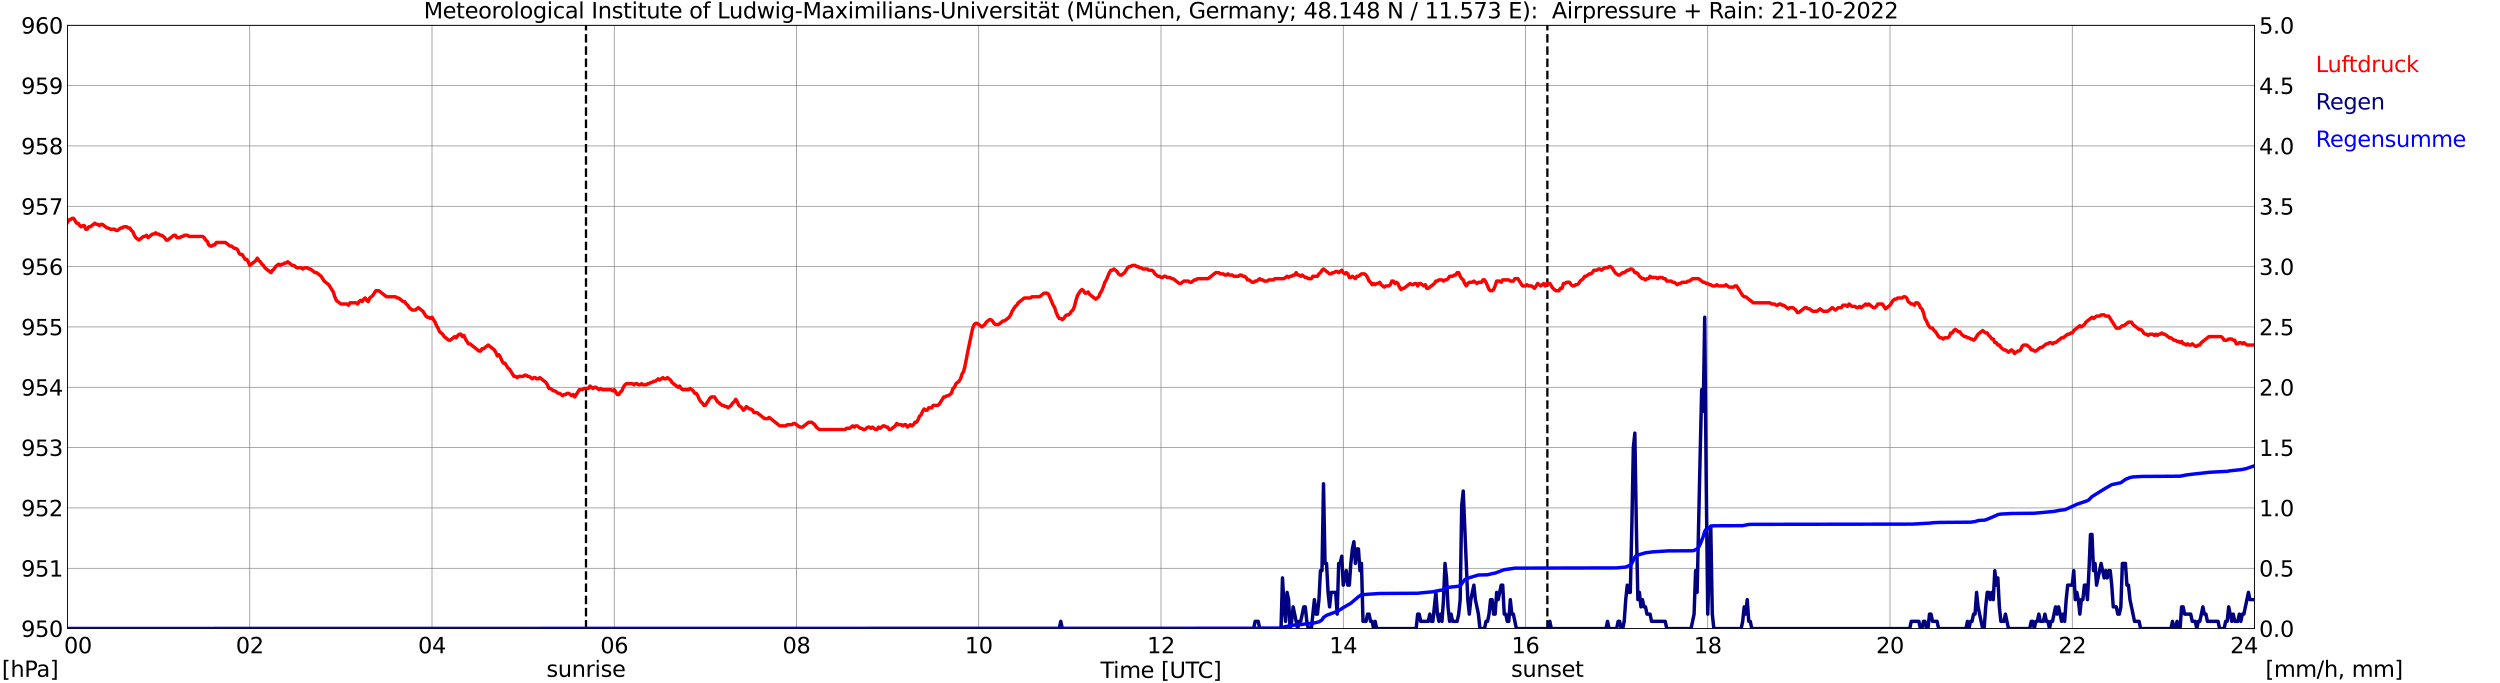 <?xml version="1.0" encoding="utf-8" standalone="no"?>
<!DOCTYPE svg PUBLIC "-//W3C//DTD SVG 1.1//EN"
  "http://www.w3.org/Graphics/SVG/1.1/DTD/svg11.dtd">
<svg xmlns:xlink="http://www.w3.org/1999/xlink" width="1085.4pt" height="296.64pt" viewBox="0 0 1085.4 296.64" xmlns="http://www.w3.org/2000/svg" version="1.1">
 <defs>
  <style type="text/css">*{stroke-linejoin: round; stroke-linecap: butt}</style>
 </defs>
 <g id="figure_1">
  <g id="patch_1">
   <path d="M 0 296.64 
L 1085.4 296.64 
L 1085.4 0 
L 0 0 
z
" style="fill: #ffffff"/>
  </g>
  <g id="axes_1">
   <g id="patch_2">
    <path d="M 29.306 272.909 
L 978.814 272.909 
L 978.814 10.976 
L 29.306 10.976 
z
" style="fill: #ffffff"/>
   </g>
   <g id="patch_3">
    <path d="M 978.814 272.909 
L 978.814 272.909 
L 978.814 10.976 
L 978.814 10.976 
z
" clip-path="url(#p8e8ac12e41)" style="fill: #d3d3d3; opacity: 0.25; stroke: #d3d3d3; stroke-linejoin: miter"/>
   </g>
   <g id="matplotlib.axis_1">
    <g id="xtick_1">
     <g id="line2d_1">
      <path d="M 29.306 272.909 
L 29.306 10.976 
" clip-path="url(#p8e8ac12e41)" style="fill: none; stroke: #808080; stroke-width: 0.3; stroke-linecap: square"/>
     </g>
     <g id="line2d_2"/>
     <g id="text_1">
      <!--    00 -->
      <g transform="translate(18.733 283.627) scale(0.095 -0.095)">
       <defs>
        <path id="DejaVuSans-20" transform="scale(0.016)"/>
        <path id="DejaVuSans-30" d="M 2034 4250 
Q 1547 4250 1301 3770 
Q 1056 3291 1056 2328 
Q 1056 1369 1301 889 
Q 1547 409 2034 409 
Q 2525 409 2770 889 
Q 3016 1369 3016 2328 
Q 3016 3291 2770 3770 
Q 2525 4250 2034 4250 
z
M 2034 4750 
Q 2819 4750 3233 4129 
Q 3647 3509 3647 2328 
Q 3647 1150 3233 529 
Q 2819 -91 2034 -91 
Q 1250 -91 836 529 
Q 422 1150 422 2328 
Q 422 3509 836 4129 
Q 1250 4750 2034 4750 
z
" transform="scale(0.016)"/>
       </defs>
       <use xlink:href="#DejaVuSans-20"/>
       <use xlink:href="#DejaVuSans-20" transform="translate(31.787 0)"/>
       <use xlink:href="#DejaVuSans-20" transform="translate(63.574 0)"/>
       <use xlink:href="#DejaVuSans-30" transform="translate(95.361 0)"/>
       <use xlink:href="#DejaVuSans-30" transform="translate(158.984 0)"/>
      </g>
     </g>
    </g>
    <g id="xtick_2">
     <g id="line2d_3">
      <path d="M 108.431 272.909 
L 108.431 10.976 
" clip-path="url(#p8e8ac12e41)" style="fill: none; stroke: #808080; stroke-width: 0.3; stroke-linecap: square"/>
     </g>
     <g id="line2d_4"/>
     <g id="text_2">
      <!-- 02 -->
      <g transform="translate(102.387 283.627) scale(0.095 -0.095)">
       <defs>
        <path id="DejaVuSans-32" d="M 1228 531 
L 3431 531 
L 3431 0 
L 469 0 
L 469 531 
Q 828 903 1448 1529 
Q 2069 2156 2228 2338 
Q 2531 2678 2651 2914 
Q 2772 3150 2772 3378 
Q 2772 3750 2511 3984 
Q 2250 4219 1831 4219 
Q 1534 4219 1204 4116 
Q 875 4013 500 3803 
L 500 4441 
Q 881 4594 1212 4672 
Q 1544 4750 1819 4750 
Q 2544 4750 2975 4387 
Q 3406 4025 3406 3419 
Q 3406 3131 3298 2873 
Q 3191 2616 2906 2266 
Q 2828 2175 2409 1742 
Q 1991 1309 1228 531 
z
" transform="scale(0.016)"/>
       </defs>
       <use xlink:href="#DejaVuSans-30"/>
       <use xlink:href="#DejaVuSans-32" transform="translate(63.623 0)"/>
      </g>
     </g>
    </g>
    <g id="xtick_3">
     <g id="line2d_5">
      <path d="M 187.557 272.909 
L 187.557 10.976 
" clip-path="url(#p8e8ac12e41)" style="fill: none; stroke: #808080; stroke-width: 0.3; stroke-linecap: square"/>
     </g>
     <g id="line2d_6"/>
     <g id="text_3">
      <!-- 04 -->
      <g transform="translate(181.513 283.627) scale(0.095 -0.095)">
       <defs>
        <path id="DejaVuSans-34" d="M 2419 4116 
L 825 1625 
L 2419 1625 
L 2419 4116 
z
M 2253 4666 
L 3047 4666 
L 3047 1625 
L 3713 1625 
L 3713 1100 
L 3047 1100 
L 3047 0 
L 2419 0 
L 2419 1100 
L 313 1100 
L 313 1709 
L 2253 4666 
z
" transform="scale(0.016)"/>
       </defs>
       <use xlink:href="#DejaVuSans-30"/>
       <use xlink:href="#DejaVuSans-34" transform="translate(63.623 0)"/>
      </g>
     </g>
    </g>
    <g id="xtick_4">
     <g id="line2d_7">
      <path d="M 266.683 272.909 
L 266.683 10.976 
" clip-path="url(#p8e8ac12e41)" style="fill: none; stroke: #808080; stroke-width: 0.3; stroke-linecap: square"/>
     </g>
     <g id="line2d_8"/>
     <g id="text_4">
      <!-- 06 -->
      <g transform="translate(260.638 283.627) scale(0.095 -0.095)">
       <defs>
        <path id="DejaVuSans-36" d="M 2113 2584 
Q 1688 2584 1439 2293 
Q 1191 2003 1191 1497 
Q 1191 994 1439 701 
Q 1688 409 2113 409 
Q 2538 409 2786 701 
Q 3034 994 3034 1497 
Q 3034 2003 2786 2293 
Q 2538 2584 2113 2584 
z
M 3366 4563 
L 3366 3988 
Q 3128 4100 2886 4159 
Q 2644 4219 2406 4219 
Q 1781 4219 1451 3797 
Q 1122 3375 1075 2522 
Q 1259 2794 1537 2939 
Q 1816 3084 2150 3084 
Q 2853 3084 3261 2657 
Q 3669 2231 3669 1497 
Q 3669 778 3244 343 
Q 2819 -91 2113 -91 
Q 1303 -91 875 529 
Q 447 1150 447 2328 
Q 447 3434 972 4092 
Q 1497 4750 2381 4750 
Q 2619 4750 2861 4703 
Q 3103 4656 3366 4563 
z
" transform="scale(0.016)"/>
       </defs>
       <use xlink:href="#DejaVuSans-30"/>
       <use xlink:href="#DejaVuSans-36" transform="translate(63.623 0)"/>
      </g>
     </g>
    </g>
    <g id="xtick_5">
     <g id="line2d_9">
      <path d="M 345.808 272.909 
L 345.808 10.976 
" clip-path="url(#p8e8ac12e41)" style="fill: none; stroke: #808080; stroke-width: 0.3; stroke-linecap: square"/>
     </g>
     <g id="line2d_10"/>
     <g id="text_5">
      <!-- 08 -->
      <g transform="translate(339.764 283.627) scale(0.095 -0.095)">
       <defs>
        <path id="DejaVuSans-38" d="M 2034 2216 
Q 1584 2216 1326 1975 
Q 1069 1734 1069 1313 
Q 1069 891 1326 650 
Q 1584 409 2034 409 
Q 2484 409 2743 651 
Q 3003 894 3003 1313 
Q 3003 1734 2745 1975 
Q 2488 2216 2034 2216 
z
M 1403 2484 
Q 997 2584 770 2862 
Q 544 3141 544 3541 
Q 544 4100 942 4425 
Q 1341 4750 2034 4750 
Q 2731 4750 3128 4425 
Q 3525 4100 3525 3541 
Q 3525 3141 3298 2862 
Q 3072 2584 2669 2484 
Q 3125 2378 3379 2068 
Q 3634 1759 3634 1313 
Q 3634 634 3220 271 
Q 2806 -91 2034 -91 
Q 1263 -91 848 271 
Q 434 634 434 1313 
Q 434 1759 690 2068 
Q 947 2378 1403 2484 
z
M 1172 3481 
Q 1172 3119 1398 2916 
Q 1625 2713 2034 2713 
Q 2441 2713 2670 2916 
Q 2900 3119 2900 3481 
Q 2900 3844 2670 4047 
Q 2441 4250 2034 4250 
Q 1625 4250 1398 4047 
Q 1172 3844 1172 3481 
z
" transform="scale(0.016)"/>
       </defs>
       <use xlink:href="#DejaVuSans-30"/>
       <use xlink:href="#DejaVuSans-38" transform="translate(63.623 0)"/>
      </g>
     </g>
    </g>
    <g id="xtick_6">
     <g id="line2d_11">
      <path d="M 424.934 272.909 
L 424.934 10.976 
" clip-path="url(#p8e8ac12e41)" style="fill: none; stroke: #808080; stroke-width: 0.3; stroke-linecap: square"/>
     </g>
     <g id="line2d_12"/>
     <g id="text_6">
      <!-- 10 -->
      <g transform="translate(418.89 283.627) scale(0.095 -0.095)">
       <defs>
        <path id="DejaVuSans-31" d="M 794 531 
L 1825 531 
L 1825 4091 
L 703 3866 
L 703 4441 
L 1819 4666 
L 2450 4666 
L 2450 531 
L 3481 531 
L 3481 0 
L 794 0 
L 794 531 
z
" transform="scale(0.016)"/>
       </defs>
       <use xlink:href="#DejaVuSans-31"/>
       <use xlink:href="#DejaVuSans-30" transform="translate(63.623 0)"/>
      </g>
     </g>
    </g>
    <g id="xtick_7">
     <g id="line2d_13">
      <path d="M 504.06 272.909 
L 504.06 10.976 
" clip-path="url(#p8e8ac12e41)" style="fill: none; stroke: #808080; stroke-width: 0.3; stroke-linecap: square"/>
     </g>
     <g id="line2d_14"/>
     <g id="text_7">
      <!-- 12 -->
      <g transform="translate(498.015 283.627) scale(0.095 -0.095)">
       <use xlink:href="#DejaVuSans-31"/>
       <use xlink:href="#DejaVuSans-32" transform="translate(63.623 0)"/>
      </g>
     </g>
    </g>
    <g id="xtick_8">
     <g id="line2d_15">
      <path d="M 583.185 272.909 
L 583.185 10.976 
" clip-path="url(#p8e8ac12e41)" style="fill: none; stroke: #808080; stroke-width: 0.3; stroke-linecap: square"/>
     </g>
     <g id="line2d_16"/>
     <g id="text_8">
      <!-- 14 -->
      <g transform="translate(577.141 283.627) scale(0.095 -0.095)">
       <use xlink:href="#DejaVuSans-31"/>
       <use xlink:href="#DejaVuSans-34" transform="translate(63.623 0)"/>
      </g>
     </g>
    </g>
    <g id="xtick_9">
     <g id="line2d_17">
      <path d="M 662.311 272.909 
L 662.311 10.976 
" clip-path="url(#p8e8ac12e41)" style="fill: none; stroke: #808080; stroke-width: 0.3; stroke-linecap: square"/>
     </g>
     <g id="line2d_18"/>
     <g id="text_9">
      <!-- 16 -->
      <g transform="translate(656.267 283.627) scale(0.095 -0.095)">
       <use xlink:href="#DejaVuSans-31"/>
       <use xlink:href="#DejaVuSans-36" transform="translate(63.623 0)"/>
      </g>
     </g>
    </g>
    <g id="xtick_10">
     <g id="line2d_19">
      <path d="M 741.437 272.909 
L 741.437 10.976 
" clip-path="url(#p8e8ac12e41)" style="fill: none; stroke: #808080; stroke-width: 0.3; stroke-linecap: square"/>
     </g>
     <g id="line2d_20"/>
     <g id="text_10">
      <!-- 18 -->
      <g transform="translate(735.392 283.627) scale(0.095 -0.095)">
       <use xlink:href="#DejaVuSans-31"/>
       <use xlink:href="#DejaVuSans-38" transform="translate(63.623 0)"/>
      </g>
     </g>
    </g>
    <g id="xtick_11">
     <g id="line2d_21">
      <path d="M 820.562 272.909 
L 820.562 10.976 
" clip-path="url(#p8e8ac12e41)" style="fill: none; stroke: #808080; stroke-width: 0.3; stroke-linecap: square"/>
     </g>
     <g id="line2d_22"/>
     <g id="text_11">
      <!-- 20 -->
      <g transform="translate(814.518 283.627) scale(0.095 -0.095)">
       <use xlink:href="#DejaVuSans-32"/>
       <use xlink:href="#DejaVuSans-30" transform="translate(63.623 0)"/>
      </g>
     </g>
    </g>
    <g id="xtick_12">
     <g id="line2d_23">
      <path d="M 899.688 272.909 
L 899.688 10.976 
" clip-path="url(#p8e8ac12e41)" style="fill: none; stroke: #808080; stroke-width: 0.3; stroke-linecap: square"/>
     </g>
     <g id="line2d_24"/>
     <g id="text_12">
      <!-- 22 -->
      <g transform="translate(893.644 283.627) scale(0.095 -0.095)">
       <use xlink:href="#DejaVuSans-32"/>
       <use xlink:href="#DejaVuSans-32" transform="translate(63.623 0)"/>
      </g>
     </g>
    </g>
    <g id="xtick_13">
     <g id="line2d_25">
      <path d="M 978.814 272.909 
L 978.814 10.976 
" clip-path="url(#p8e8ac12e41)" style="fill: none; stroke: #808080; stroke-width: 0.3; stroke-linecap: square"/>
     </g>
     <g id="line2d_26"/>
     <g id="text_13">
      <!-- 24    -->
      <g transform="translate(968.241 283.627) scale(0.095 -0.095)">
       <use xlink:href="#DejaVuSans-32"/>
       <use xlink:href="#DejaVuSans-34" transform="translate(63.623 0)"/>
       <use xlink:href="#DejaVuSans-20" transform="translate(127.246 0)"/>
       <use xlink:href="#DejaVuSans-20" transform="translate(159.033 0)"/>
       <use xlink:href="#DejaVuSans-20" transform="translate(190.82 0)"/>
      </g>
     </g>
    </g>
    <g id="text_14">
     <!-- Time [UTC] -->
     <g transform="translate(477.806 294.322) scale(0.095 -0.095)">
      <defs>
       <path id="DejaVuSans-54" d="M -19 4666 
L 3928 4666 
L 3928 4134 
L 2272 4134 
L 2272 0 
L 1638 0 
L 1638 4134 
L -19 4134 
L -19 4666 
z
" transform="scale(0.016)"/>
       <path id="DejaVuSans-69" d="M 603 3500 
L 1178 3500 
L 1178 0 
L 603 0 
L 603 3500 
z
M 603 4863 
L 1178 4863 
L 1178 4134 
L 603 4134 
L 603 4863 
z
" transform="scale(0.016)"/>
       <path id="DejaVuSans-6d" d="M 3328 2828 
Q 3544 3216 3844 3400 
Q 4144 3584 4550 3584 
Q 5097 3584 5394 3201 
Q 5691 2819 5691 2113 
L 5691 0 
L 5113 0 
L 5113 2094 
Q 5113 2597 4934 2840 
Q 4756 3084 4391 3084 
Q 3944 3084 3684 2787 
Q 3425 2491 3425 1978 
L 3425 0 
L 2847 0 
L 2847 2094 
Q 2847 2600 2669 2842 
Q 2491 3084 2119 3084 
Q 1678 3084 1418 2786 
Q 1159 2488 1159 1978 
L 1159 0 
L 581 0 
L 581 3500 
L 1159 3500 
L 1159 2956 
Q 1356 3278 1631 3431 
Q 1906 3584 2284 3584 
Q 2666 3584 2933 3390 
Q 3200 3197 3328 2828 
z
" transform="scale(0.016)"/>
       <path id="DejaVuSans-65" d="M 3597 1894 
L 3597 1613 
L 953 1613 
Q 991 1019 1311 708 
Q 1631 397 2203 397 
Q 2534 397 2845 478 
Q 3156 559 3463 722 
L 3463 178 
Q 3153 47 2828 -22 
Q 2503 -91 2169 -91 
Q 1331 -91 842 396 
Q 353 884 353 1716 
Q 353 2575 817 3079 
Q 1281 3584 2069 3584 
Q 2775 3584 3186 3129 
Q 3597 2675 3597 1894 
z
M 3022 2063 
Q 3016 2534 2758 2815 
Q 2500 3097 2075 3097 
Q 1594 3097 1305 2825 
Q 1016 2553 972 2059 
L 3022 2063 
z
" transform="scale(0.016)"/>
       <path id="DejaVuSans-5b" d="M 550 4863 
L 1875 4863 
L 1875 4416 
L 1125 4416 
L 1125 -397 
L 1875 -397 
L 1875 -844 
L 550 -844 
L 550 4863 
z
" transform="scale(0.016)"/>
       <path id="DejaVuSans-55" d="M 556 4666 
L 1191 4666 
L 1191 1831 
Q 1191 1081 1462 751 
Q 1734 422 2344 422 
Q 2950 422 3222 751 
Q 3494 1081 3494 1831 
L 3494 4666 
L 4128 4666 
L 4128 1753 
Q 4128 841 3676 375 
Q 3225 -91 2344 -91 
Q 1459 -91 1007 375 
Q 556 841 556 1753 
L 556 4666 
z
" transform="scale(0.016)"/>
       <path id="DejaVuSans-43" d="M 4122 4306 
L 4122 3641 
Q 3803 3938 3442 4084 
Q 3081 4231 2675 4231 
Q 1875 4231 1450 3742 
Q 1025 3253 1025 2328 
Q 1025 1406 1450 917 
Q 1875 428 2675 428 
Q 3081 428 3442 575 
Q 3803 722 4122 1019 
L 4122 359 
Q 3791 134 3420 21 
Q 3050 -91 2638 -91 
Q 1578 -91 968 557 
Q 359 1206 359 2328 
Q 359 3453 968 4101 
Q 1578 4750 2638 4750 
Q 3056 4750 3426 4639 
Q 3797 4528 4122 4306 
z
" transform="scale(0.016)"/>
       <path id="DejaVuSans-5d" d="M 1947 4863 
L 1947 -844 
L 622 -844 
L 622 -397 
L 1369 -397 
L 1369 4416 
L 622 4416 
L 622 4863 
L 1947 4863 
z
" transform="scale(0.016)"/>
      </defs>
      <use xlink:href="#DejaVuSans-54"/>
      <use xlink:href="#DejaVuSans-69" transform="translate(57.959 0)"/>
      <use xlink:href="#DejaVuSans-6d" transform="translate(85.742 0)"/>
      <use xlink:href="#DejaVuSans-65" transform="translate(183.154 0)"/>
      <use xlink:href="#DejaVuSans-20" transform="translate(244.678 0)"/>
      <use xlink:href="#DejaVuSans-5b" transform="translate(276.465 0)"/>
      <use xlink:href="#DejaVuSans-55" transform="translate(315.479 0)"/>
      <use xlink:href="#DejaVuSans-54" transform="translate(388.672 0)"/>
      <use xlink:href="#DejaVuSans-43" transform="translate(443.881 0)"/>
      <use xlink:href="#DejaVuSans-5d" transform="translate(513.705 0)"/>
     </g>
    </g>
   </g>
   <g id="matplotlib.axis_2">
    <g id="ytick_1">
     <g id="line2d_27">
      <path d="M 29.306 272.909 
L 978.814 272.909 
" clip-path="url(#p8e8ac12e41)" style="fill: none; stroke: #808080; stroke-width: 0.3; stroke-linecap: square"/>
     </g>
     <g id="line2d_28"/>
     <g id="text_15">
      <!-- 950 -->
      <g transform="translate(9.173 276.518) scale(0.095 -0.095)">
       <defs>
        <path id="DejaVuSans-39" d="M 703 97 
L 703 672 
Q 941 559 1184 500 
Q 1428 441 1663 441 
Q 2288 441 2617 861 
Q 2947 1281 2994 2138 
Q 2813 1869 2534 1725 
Q 2256 1581 1919 1581 
Q 1219 1581 811 2004 
Q 403 2428 403 3163 
Q 403 3881 828 4315 
Q 1253 4750 1959 4750 
Q 2769 4750 3195 4129 
Q 3622 3509 3622 2328 
Q 3622 1225 3098 567 
Q 2575 -91 1691 -91 
Q 1453 -91 1209 -44 
Q 966 3 703 97 
z
M 1959 2075 
Q 2384 2075 2632 2365 
Q 2881 2656 2881 3163 
Q 2881 3666 2632 3958 
Q 2384 4250 1959 4250 
Q 1534 4250 1286 3958 
Q 1038 3666 1038 3163 
Q 1038 2656 1286 2365 
Q 1534 2075 1959 2075 
z
" transform="scale(0.016)"/>
        <path id="DejaVuSans-35" d="M 691 4666 
L 3169 4666 
L 3169 4134 
L 1269 4134 
L 1269 2991 
Q 1406 3038 1543 3061 
Q 1681 3084 1819 3084 
Q 2600 3084 3056 2656 
Q 3513 2228 3513 1497 
Q 3513 744 3044 326 
Q 2575 -91 1722 -91 
Q 1428 -91 1123 -41 
Q 819 9 494 109 
L 494 744 
Q 775 591 1075 516 
Q 1375 441 1709 441 
Q 2250 441 2565 725 
Q 2881 1009 2881 1497 
Q 2881 1984 2565 2268 
Q 2250 2553 1709 2553 
Q 1456 2553 1204 2497 
Q 953 2441 691 2322 
L 691 4666 
z
" transform="scale(0.016)"/>
       </defs>
       <use xlink:href="#DejaVuSans-39"/>
       <use xlink:href="#DejaVuSans-35" transform="translate(63.623 0)"/>
       <use xlink:href="#DejaVuSans-30" transform="translate(127.246 0)"/>
      </g>
     </g>
    </g>
    <g id="ytick_2">
     <g id="line2d_29">
      <path d="M 29.306 246.715 
L 978.814 246.715 
" clip-path="url(#p8e8ac12e41)" style="fill: none; stroke: #808080; stroke-width: 0.3; stroke-linecap: square"/>
     </g>
     <g id="line2d_30"/>
     <g id="text_16">
      <!-- 951 -->
      <g transform="translate(9.173 250.325) scale(0.095 -0.095)">
       <use xlink:href="#DejaVuSans-39"/>
       <use xlink:href="#DejaVuSans-35" transform="translate(63.623 0)"/>
       <use xlink:href="#DejaVuSans-31" transform="translate(127.246 0)"/>
      </g>
     </g>
    </g>
    <g id="ytick_3">
     <g id="line2d_31">
      <path d="M 29.306 220.522 
L 978.814 220.522 
" clip-path="url(#p8e8ac12e41)" style="fill: none; stroke: #808080; stroke-width: 0.3; stroke-linecap: square"/>
     </g>
     <g id="line2d_32"/>
     <g id="text_17">
      <!-- 952 -->
      <g transform="translate(9.173 224.131) scale(0.095 -0.095)">
       <use xlink:href="#DejaVuSans-39"/>
       <use xlink:href="#DejaVuSans-35" transform="translate(63.623 0)"/>
       <use xlink:href="#DejaVuSans-32" transform="translate(127.246 0)"/>
      </g>
     </g>
    </g>
    <g id="ytick_4">
     <g id="line2d_33">
      <path d="M 29.306 194.329 
L 978.814 194.329 
" clip-path="url(#p8e8ac12e41)" style="fill: none; stroke: #808080; stroke-width: 0.3; stroke-linecap: square"/>
     </g>
     <g id="line2d_34"/>
     <g id="text_18">
      <!-- 953 -->
      <g transform="translate(9.173 197.938) scale(0.095 -0.095)">
       <defs>
        <path id="DejaVuSans-33" d="M 2597 2516 
Q 3050 2419 3304 2112 
Q 3559 1806 3559 1356 
Q 3559 666 3084 287 
Q 2609 -91 1734 -91 
Q 1441 -91 1130 -33 
Q 819 25 488 141 
L 488 750 
Q 750 597 1062 519 
Q 1375 441 1716 441 
Q 2309 441 2620 675 
Q 2931 909 2931 1356 
Q 2931 1769 2642 2001 
Q 2353 2234 1838 2234 
L 1294 2234 
L 1294 2753 
L 1863 2753 
Q 2328 2753 2575 2939 
Q 2822 3125 2822 3475 
Q 2822 3834 2567 4026 
Q 2313 4219 1838 4219 
Q 1578 4219 1281 4162 
Q 984 4106 628 3988 
L 628 4550 
Q 988 4650 1302 4700 
Q 1616 4750 1894 4750 
Q 2613 4750 3031 4423 
Q 3450 4097 3450 3541 
Q 3450 3153 3228 2886 
Q 3006 2619 2597 2516 
z
" transform="scale(0.016)"/>
       </defs>
       <use xlink:href="#DejaVuSans-39"/>
       <use xlink:href="#DejaVuSans-35" transform="translate(63.623 0)"/>
       <use xlink:href="#DejaVuSans-33" transform="translate(127.246 0)"/>
      </g>
     </g>
    </g>
    <g id="ytick_5">
     <g id="line2d_35">
      <path d="M 29.306 168.136 
L 978.814 168.136 
" clip-path="url(#p8e8ac12e41)" style="fill: none; stroke: #808080; stroke-width: 0.3; stroke-linecap: square"/>
     </g>
     <g id="line2d_36"/>
     <g id="text_19">
      <!-- 954 -->
      <g transform="translate(9.173 171.745) scale(0.095 -0.095)">
       <use xlink:href="#DejaVuSans-39"/>
       <use xlink:href="#DejaVuSans-35" transform="translate(63.623 0)"/>
       <use xlink:href="#DejaVuSans-34" transform="translate(127.246 0)"/>
      </g>
     </g>
    </g>
    <g id="ytick_6">
     <g id="line2d_37">
      <path d="M 29.306 141.942 
L 978.814 141.942 
" clip-path="url(#p8e8ac12e41)" style="fill: none; stroke: #808080; stroke-width: 0.3; stroke-linecap: square"/>
     </g>
     <g id="line2d_38"/>
     <g id="text_20">
      <!-- 955 -->
      <g transform="translate(9.173 145.551) scale(0.095 -0.095)">
       <use xlink:href="#DejaVuSans-39"/>
       <use xlink:href="#DejaVuSans-35" transform="translate(63.623 0)"/>
       <use xlink:href="#DejaVuSans-35" transform="translate(127.246 0)"/>
      </g>
     </g>
    </g>
    <g id="ytick_7">
     <g id="line2d_39">
      <path d="M 29.306 115.749 
L 978.814 115.749 
" clip-path="url(#p8e8ac12e41)" style="fill: none; stroke: #808080; stroke-width: 0.3; stroke-linecap: square"/>
     </g>
     <g id="line2d_40"/>
     <g id="text_21">
      <!-- 956 -->
      <g transform="translate(9.173 119.358) scale(0.095 -0.095)">
       <use xlink:href="#DejaVuSans-39"/>
       <use xlink:href="#DejaVuSans-35" transform="translate(63.623 0)"/>
       <use xlink:href="#DejaVuSans-36" transform="translate(127.246 0)"/>
      </g>
     </g>
    </g>
    <g id="ytick_8">
     <g id="line2d_41">
      <path d="M 29.306 89.556 
L 978.814 89.556 
" clip-path="url(#p8e8ac12e41)" style="fill: none; stroke: #808080; stroke-width: 0.3; stroke-linecap: square"/>
     </g>
     <g id="line2d_42"/>
     <g id="text_22">
      <!-- 957 -->
      <g transform="translate(9.173 93.165) scale(0.095 -0.095)">
       <defs>
        <path id="DejaVuSans-37" d="M 525 4666 
L 3525 4666 
L 3525 4397 
L 1831 0 
L 1172 0 
L 2766 4134 
L 525 4134 
L 525 4666 
z
" transform="scale(0.016)"/>
       </defs>
       <use xlink:href="#DejaVuSans-39"/>
       <use xlink:href="#DejaVuSans-35" transform="translate(63.623 0)"/>
       <use xlink:href="#DejaVuSans-37" transform="translate(127.246 0)"/>
      </g>
     </g>
    </g>
    <g id="ytick_9">
     <g id="line2d_43">
      <path d="M 29.306 63.362 
L 978.814 63.362 
" clip-path="url(#p8e8ac12e41)" style="fill: none; stroke: #808080; stroke-width: 0.3; stroke-linecap: square"/>
     </g>
     <g id="line2d_44"/>
     <g id="text_23">
      <!-- 958 -->
      <g transform="translate(9.173 66.972) scale(0.095 -0.095)">
       <use xlink:href="#DejaVuSans-39"/>
       <use xlink:href="#DejaVuSans-35" transform="translate(63.623 0)"/>
       <use xlink:href="#DejaVuSans-38" transform="translate(127.246 0)"/>
      </g>
     </g>
    </g>
    <g id="ytick_10">
     <g id="line2d_45">
      <path d="M 29.306 37.169 
L 978.814 37.169 
" clip-path="url(#p8e8ac12e41)" style="fill: none; stroke: #808080; stroke-width: 0.3; stroke-linecap: square"/>
     </g>
     <g id="line2d_46"/>
     <g id="text_24">
      <!-- 959 -->
      <g transform="translate(9.173 40.778) scale(0.095 -0.095)">
       <use xlink:href="#DejaVuSans-39"/>
       <use xlink:href="#DejaVuSans-35" transform="translate(63.623 0)"/>
       <use xlink:href="#DejaVuSans-39" transform="translate(127.246 0)"/>
      </g>
     </g>
    </g>
    <g id="ytick_11">
     <g id="line2d_47">
      <path d="M 29.306 10.976 
L 978.814 10.976 
" clip-path="url(#p8e8ac12e41)" style="fill: none; stroke: #808080; stroke-width: 0.3; stroke-linecap: square"/>
     </g>
     <g id="line2d_48"/>
     <g id="text_25">
      <!-- 960 -->
      <g transform="translate(9.173 14.585) scale(0.095 -0.095)">
       <use xlink:href="#DejaVuSans-39"/>
       <use xlink:href="#DejaVuSans-36" transform="translate(63.623 0)"/>
       <use xlink:href="#DejaVuSans-30" transform="translate(127.246 0)"/>
      </g>
     </g>
    </g>
   </g>
   <g id="line2d_49">
    <path d="M 254.418 272.909 
L 254.418 10.976 
" clip-path="url(#p8e8ac12e41)" style="fill: none; stroke-dasharray: 3.7,1.6; stroke-dashoffset: 0; stroke: #000000"/>
   </g>
   <g id="line2d_50">
    <path d="M 671.806 272.909 
L 671.806 10.976 
" clip-path="url(#p8e8ac12e41)" style="fill: none; stroke-dasharray: 3.7,1.6; stroke-dashoffset: 0; stroke: #000000"/>
   </g>
   <g id="line2d_51">
    <path d="M 29.306 96.54 
L 29.965 95.449 
L 30.625 95.318 
L 31.284 94.794 
L 31.943 94.794 
L 33.262 96.89 
L 33.921 96.89 
L 34.581 97.937 
L 35.24 98.461 
L 35.9 97.937 
L 36.559 97.937 
L 37.218 99.509 
L 37.878 99.509 
L 38.537 98.461 
L 39.197 98.461 
L 41.175 96.89 
L 41.834 97.414 
L 42.493 97.414 
L 43.153 97.937 
L 43.812 97.414 
L 44.472 97.414 
L 46.45 98.985 
L 47.109 98.985 
L 47.768 99.509 
L 49.747 99.509 
L 50.406 100.033 
L 51.065 100.033 
L 52.384 98.985 
L 53.043 98.985 
L 53.703 98.461 
L 55.022 98.461 
L 55.681 98.985 
L 56.34 98.985 
L 57 100.033 
L 57.659 100.557 
L 58.319 102.128 
L 58.978 103.176 
L 60.297 104.224 
L 62.275 102.652 
L 62.934 102.652 
L 63.594 102.128 
L 64.253 103.176 
L 66.231 101.605 
L 66.89 101.605 
L 67.55 101.081 
L 68.209 101.605 
L 68.869 101.605 
L 69.528 102.128 
L 70.187 102.128 
L 71.506 103.176 
L 72.166 104.224 
L 72.825 104.224 
L 75.462 102.128 
L 76.122 102.128 
L 76.781 103.176 
L 78.1 103.176 
L 78.759 102.652 
L 79.419 102.652 
L 80.078 102.128 
L 81.397 102.128 
L 82.056 102.652 
L 87.991 102.652 
L 88.65 103.176 
L 89.309 104.224 
L 89.969 104.748 
L 90.628 106.319 
L 91.288 106.843 
L 91.947 106.843 
L 92.606 106.319 
L 93.266 106.319 
L 93.925 105.272 
L 97.881 105.272 
L 99.86 106.843 
L 100.519 106.843 
L 101.838 107.891 
L 102.497 107.891 
L 103.156 108.415 
L 103.816 109.986 
L 104.475 110.51 
L 105.135 110.51 
L 106.453 112.606 
L 107.113 112.606 
L 107.772 113.653 
L 108.431 115.225 
L 111.069 113.13 
L 111.728 112.082 
L 112.388 113.13 
L 113.047 113.653 
L 113.707 114.701 
L 114.366 115.225 
L 115.025 116.273 
L 117.663 118.368 
L 118.322 117.321 
L 118.982 116.797 
L 119.641 115.749 
L 120.96 114.701 
L 121.619 115.225 
L 122.278 114.701 
L 122.938 114.701 
L 123.597 114.177 
L 124.257 114.177 
L 124.916 113.653 
L 126.894 115.225 
L 127.553 115.225 
L 128.872 116.273 
L 130.85 116.273 
L 131.51 116.797 
L 132.169 116.273 
L 133.488 116.273 
L 134.147 116.797 
L 134.807 116.797 
L 136.785 118.368 
L 137.444 118.368 
L 139.422 119.94 
L 140.741 122.035 
L 142.719 123.607 
L 144.697 126.75 
L 145.357 128.846 
L 146.016 130.417 
L 147.994 131.989 
L 150.632 131.989 
L 151.291 132.513 
L 151.951 131.465 
L 154.588 131.465 
L 155.247 131.989 
L 155.907 130.941 
L 156.566 130.417 
L 157.226 130.941 
L 157.885 129.893 
L 158.544 129.369 
L 159.204 130.417 
L 159.863 130.941 
L 160.523 129.369 
L 161.841 128.322 
L 163.16 126.226 
L 164.479 126.226 
L 167.776 128.846 
L 171.732 128.846 
L 172.391 129.369 
L 173.051 129.369 
L 175.029 130.941 
L 175.688 130.941 
L 176.348 131.989 
L 177.007 132.513 
L 177.666 133.56 
L 178.985 134.608 
L 180.304 134.608 
L 181.623 133.56 
L 183.601 135.132 
L 184.92 137.227 
L 185.579 137.751 
L 186.238 137.751 
L 186.898 138.275 
L 187.557 137.751 
L 188.876 139.847 
L 189.535 141.418 
L 190.195 142.466 
L 190.854 144.038 
L 192.173 145.085 
L 192.832 146.133 
L 194.81 147.705 
L 195.47 147.705 
L 197.448 146.133 
L 198.107 146.657 
L 198.767 145.609 
L 199.426 145.085 
L 200.085 145.085 
L 200.745 146.133 
L 201.404 145.609 
L 202.063 147.181 
L 203.382 149.276 
L 204.042 149.276 
L 207.998 152.42 
L 208.657 152.42 
L 209.317 151.372 
L 209.976 151.372 
L 211.954 149.8 
L 214.592 151.896 
L 215.251 152.943 
L 215.91 154.515 
L 216.57 153.991 
L 217.229 155.039 
L 217.889 156.61 
L 218.548 157.658 
L 219.207 157.658 
L 220.526 159.754 
L 221.186 160.278 
L 223.164 163.421 
L 223.823 163.421 
L 224.482 163.945 
L 225.142 163.421 
L 227.12 163.421 
L 227.779 162.897 
L 228.439 162.897 
L 229.098 163.421 
L 229.757 163.421 
L 231.076 164.468 
L 231.736 163.945 
L 232.395 163.945 
L 233.054 164.468 
L 233.714 164.468 
L 234.373 163.945 
L 237.011 166.04 
L 237.67 167.088 
L 238.329 168.659 
L 238.989 168.659 
L 240.308 169.707 
L 240.967 169.707 
L 242.286 170.755 
L 242.945 170.755 
L 244.264 171.803 
L 244.923 171.279 
L 245.583 171.279 
L 246.242 170.755 
L 246.901 170.755 
L 248.22 171.803 
L 248.88 171.279 
L 249.539 172.326 
L 251.517 169.183 
L 252.836 169.183 
L 253.495 168.659 
L 255.473 168.659 
L 256.133 167.612 
L 257.451 168.659 
L 258.111 168.136 
L 258.77 168.136 
L 260.089 169.183 
L 260.748 168.659 
L 261.408 169.183 
L 265.364 169.183 
L 266.023 169.707 
L 266.683 169.183 
L 268.002 171.279 
L 268.661 171.279 
L 269.32 170.231 
L 269.98 169.707 
L 270.639 168.136 
L 271.298 167.088 
L 271.958 166.564 
L 274.595 166.564 
L 275.255 167.088 
L 275.914 166.564 
L 276.573 166.564 
L 277.233 167.088 
L 277.892 167.088 
L 278.552 166.564 
L 279.211 167.088 
L 280.53 167.088 
L 281.189 166.564 
L 281.849 166.564 
L 282.508 166.04 
L 283.167 166.04 
L 283.827 165.516 
L 284.486 165.516 
L 285.805 164.468 
L 286.464 164.992 
L 287.783 163.945 
L 288.442 164.468 
L 289.102 164.468 
L 289.761 163.945 
L 291.08 164.992 
L 291.739 166.04 
L 294.377 168.136 
L 295.036 167.612 
L 295.696 168.659 
L 296.355 169.183 
L 298.992 169.183 
L 299.652 168.659 
L 300.971 169.707 
L 301.63 170.755 
L 302.289 170.755 
L 302.949 171.803 
L 303.608 173.374 
L 304.267 174.422 
L 304.927 174.946 
L 305.586 175.994 
L 306.246 175.994 
L 308.224 172.85 
L 308.883 172.326 
L 310.202 172.326 
L 311.521 174.422 
L 313.499 175.994 
L 314.158 175.994 
L 314.818 176.517 
L 315.477 176.517 
L 316.136 177.041 
L 317.455 175.994 
L 318.114 174.946 
L 318.774 174.422 
L 319.433 173.374 
L 320.093 174.422 
L 320.752 175.994 
L 322.071 177.041 
L 322.73 178.089 
L 323.39 177.565 
L 324.049 176.517 
L 325.368 177.565 
L 326.027 177.565 
L 326.686 178.089 
L 327.346 179.137 
L 328.665 179.137 
L 331.961 181.756 
L 333.28 181.756 
L 333.94 181.232 
L 338.555 184.899 
L 341.193 184.899 
L 341.852 184.375 
L 343.83 184.375 
L 344.49 183.852 
L 345.149 183.852 
L 347.127 185.423 
L 348.446 185.423 
L 351.083 183.328 
L 352.402 183.328 
L 353.721 184.375 
L 354.38 185.423 
L 355.699 186.471 
L 366.909 186.471 
L 367.568 185.947 
L 368.887 185.947 
L 370.206 184.899 
L 370.865 185.423 
L 371.524 184.899 
L 372.184 184.899 
L 373.502 185.947 
L 374.162 185.947 
L 374.821 186.471 
L 375.481 186.471 
L 376.799 185.423 
L 377.459 185.423 
L 378.118 185.947 
L 378.777 185.423 
L 380.096 186.471 
L 380.756 186.471 
L 381.415 185.423 
L 382.074 185.947 
L 383.393 184.899 
L 384.053 184.899 
L 384.712 185.423 
L 385.371 185.423 
L 386.031 186.471 
L 386.69 186.471 
L 388.668 184.899 
L 389.328 183.852 
L 389.987 184.375 
L 391.306 184.375 
L 391.965 184.899 
L 392.624 184.375 
L 393.284 184.375 
L 393.943 185.423 
L 395.262 184.375 
L 395.921 184.899 
L 396.581 184.375 
L 397.24 183.328 
L 397.899 183.328 
L 398.559 182.28 
L 399.218 180.708 
L 399.878 180.184 
L 400.537 178.613 
L 401.196 177.565 
L 401.856 178.089 
L 402.515 178.089 
L 403.175 177.041 
L 404.493 177.041 
L 405.153 175.994 
L 407.131 175.994 
L 407.79 175.47 
L 409.768 172.326 
L 410.428 172.326 
L 411.087 171.803 
L 411.746 171.803 
L 413.065 170.755 
L 413.725 168.659 
L 414.384 168.136 
L 415.043 166.564 
L 416.362 165.516 
L 417.022 164.468 
L 417.681 162.373 
L 418.34 161.325 
L 419 158.706 
L 420.318 151.896 
L 422.297 142.466 
L 422.956 140.895 
L 423.615 140.371 
L 424.275 140.371 
L 426.253 141.942 
L 427.572 140.895 
L 428.231 139.847 
L 429.55 138.799 
L 430.209 138.799 
L 430.869 139.323 
L 431.528 140.371 
L 432.187 140.895 
L 433.506 140.895 
L 435.484 139.323 
L 436.144 139.323 
L 438.122 137.751 
L 438.781 136.704 
L 439.44 135.132 
L 440.759 133.037 
L 441.419 132.513 
L 442.078 131.465 
L 444.716 129.369 
L 447.353 129.369 
L 448.012 128.846 
L 451.309 128.846 
L 453.287 127.274 
L 454.606 127.274 
L 455.266 127.798 
L 457.244 132.513 
L 457.903 133.56 
L 458.563 135.656 
L 459.222 137.227 
L 459.881 138.275 
L 460.541 138.275 
L 461.2 138.799 
L 461.859 138.275 
L 462.519 137.227 
L 463.178 136.704 
L 463.838 136.704 
L 464.497 136.18 
L 465.156 135.132 
L 465.816 134.608 
L 466.475 133.037 
L 467.134 130.417 
L 467.794 128.322 
L 469.113 126.226 
L 469.772 125.702 
L 470.431 126.226 
L 471.091 127.274 
L 471.75 127.274 
L 472.409 126.75 
L 473.069 127.798 
L 475.706 129.893 
L 477.025 128.846 
L 477.685 127.274 
L 478.344 126.226 
L 479.003 124.655 
L 479.663 122.559 
L 480.322 121.511 
L 481.641 118.368 
L 482.3 117.321 
L 482.96 117.321 
L 483.619 116.797 
L 484.938 117.844 
L 485.597 118.892 
L 486.256 119.416 
L 486.916 119.416 
L 488.235 118.368 
L 489.553 116.273 
L 490.213 115.749 
L 490.872 115.749 
L 491.532 115.225 
L 492.85 115.225 
L 493.51 115.749 
L 494.169 115.749 
L 494.828 116.273 
L 495.488 116.273 
L 496.147 116.797 
L 498.125 116.797 
L 498.785 117.321 
L 500.103 117.321 
L 500.763 117.844 
L 501.422 118.892 
L 502.741 119.94 
L 503.4 119.94 
L 504.06 120.464 
L 504.719 120.464 
L 505.379 119.94 
L 506.038 119.94 
L 506.697 120.464 
L 508.016 120.464 
L 508.675 120.988 
L 509.335 120.988 
L 511.972 123.083 
L 512.632 123.083 
L 513.95 122.035 
L 515.929 122.035 
L 516.588 122.559 
L 517.247 122.559 
L 518.566 121.511 
L 519.226 121.511 
L 519.885 120.988 
L 524.501 120.988 
L 527.797 118.368 
L 529.116 118.368 
L 529.776 118.892 
L 531.094 118.892 
L 531.754 119.416 
L 532.413 119.416 
L 533.073 118.892 
L 533.732 119.416 
L 535.051 119.416 
L 535.71 119.94 
L 537.688 119.94 
L 538.348 119.416 
L 539.007 119.416 
L 539.666 119.94 
L 540.326 119.94 
L 540.985 120.464 
L 541.644 121.511 
L 542.304 121.511 
L 543.623 122.559 
L 544.282 122.559 
L 544.941 122.035 
L 545.601 122.035 
L 546.919 120.988 
L 547.579 121.511 
L 548.238 121.511 
L 548.898 122.035 
L 550.216 122.035 
L 550.876 121.511 
L 552.854 121.511 
L 553.513 120.988 
L 557.47 120.988 
L 558.788 119.94 
L 559.448 120.464 
L 560.107 119.94 
L 560.766 119.94 
L 561.426 119.416 
L 562.085 119.416 
L 562.745 118.368 
L 563.404 119.416 
L 564.063 119.416 
L 564.723 119.94 
L 565.382 119.416 
L 566.701 120.464 
L 567.36 120.464 
L 568.02 120.988 
L 569.338 120.988 
L 569.998 119.94 
L 571.976 119.94 
L 572.635 118.892 
L 573.295 118.368 
L 573.954 117.321 
L 574.613 116.797 
L 577.251 118.892 
L 577.91 118.892 
L 578.57 118.368 
L 579.229 118.368 
L 579.889 117.844 
L 580.548 117.844 
L 581.207 118.368 
L 582.526 117.321 
L 583.185 118.368 
L 583.845 118.892 
L 584.504 118.368 
L 585.164 118.892 
L 585.823 120.464 
L 586.482 120.464 
L 587.142 119.94 
L 588.46 120.988 
L 589.12 119.94 
L 589.779 119.94 
L 591.098 118.892 
L 592.417 118.892 
L 593.076 119.416 
L 593.736 120.464 
L 594.395 122.035 
L 595.054 122.559 
L 595.714 123.607 
L 596.373 123.083 
L 597.032 123.607 
L 597.692 123.083 
L 598.351 123.083 
L 599.011 122.559 
L 599.67 123.607 
L 600.989 124.655 
L 601.648 124.131 
L 602.967 124.131 
L 603.626 123.607 
L 604.286 122.035 
L 604.945 122.035 
L 605.604 123.083 
L 606.264 122.559 
L 606.923 123.083 
L 607.582 124.655 
L 608.242 125.702 
L 608.901 125.179 
L 609.561 125.179 
L 612.198 123.083 
L 612.858 123.607 
L 613.517 123.607 
L 614.176 123.083 
L 614.836 123.083 
L 615.495 124.131 
L 616.154 123.083 
L 616.814 123.083 
L 618.133 124.131 
L 618.792 123.607 
L 619.451 125.179 
L 620.111 125.179 
L 622.748 123.083 
L 623.408 122.035 
L 624.067 122.035 
L 624.726 121.511 
L 626.045 121.511 
L 626.705 122.035 
L 627.364 121.511 
L 628.023 121.511 
L 628.683 120.988 
L 629.342 119.94 
L 630.661 119.94 
L 631.32 119.416 
L 631.98 119.416 
L 632.639 118.368 
L 633.298 118.368 
L 633.958 119.94 
L 634.617 120.988 
L 635.276 121.511 
L 635.936 123.083 
L 636.595 124.131 
L 637.255 123.083 
L 637.914 122.559 
L 639.233 122.559 
L 639.892 122.035 
L 641.211 123.083 
L 641.87 122.559 
L 643.189 122.559 
L 643.848 121.511 
L 644.508 121.511 
L 645.167 122.559 
L 646.486 125.702 
L 647.145 126.226 
L 647.805 126.226 
L 648.464 125.702 
L 649.123 124.131 
L 649.783 122.035 
L 651.102 122.035 
L 651.761 122.559 
L 652.42 121.511 
L 655.058 121.511 
L 655.717 122.035 
L 657.036 122.035 
L 657.695 120.988 
L 659.014 120.988 
L 660.992 124.131 
L 662.311 124.131 
L 662.97 123.607 
L 663.63 124.131 
L 664.949 124.131 
L 666.267 125.179 
L 667.586 123.083 
L 668.905 124.131 
L 670.224 123.083 
L 670.883 124.131 
L 671.542 123.083 
L 672.861 123.083 
L 674.18 125.179 
L 675.499 126.226 
L 676.817 126.226 
L 677.477 125.179 
L 678.136 125.179 
L 678.796 123.083 
L 679.455 123.083 
L 680.114 122.559 
L 681.433 122.559 
L 682.092 123.607 
L 682.752 124.131 
L 683.411 124.131 
L 684.071 123.607 
L 684.73 123.607 
L 685.389 123.083 
L 686.049 122.035 
L 687.368 120.988 
L 688.027 119.94 
L 688.686 119.94 
L 690.005 118.892 
L 690.664 118.892 
L 691.324 118.368 
L 691.983 117.321 
L 693.302 117.321 
L 693.961 116.797 
L 694.621 116.797 
L 695.28 117.321 
L 696.599 116.273 
L 697.918 116.273 
L 698.577 115.749 
L 699.236 115.749 
L 699.896 116.273 
L 701.215 118.368 
L 702.533 119.416 
L 703.193 119.416 
L 704.511 118.368 
L 705.171 118.368 
L 706.49 117.321 
L 707.149 117.321 
L 707.808 116.797 
L 708.468 116.797 
L 709.127 117.321 
L 709.786 118.368 
L 710.446 118.368 
L 711.105 118.892 
L 711.765 119.94 
L 713.083 120.988 
L 713.743 120.988 
L 714.402 121.511 
L 715.062 120.988 
L 715.721 120.988 
L 716.38 119.94 
L 717.04 120.464 
L 719.018 120.464 
L 719.677 120.988 
L 720.337 120.464 
L 721.655 120.464 
L 722.315 120.988 
L 722.974 120.988 
L 723.633 122.035 
L 725.612 122.035 
L 726.271 122.559 
L 726.93 122.559 
L 728.249 123.607 
L 728.909 123.083 
L 729.568 123.083 
L 730.227 122.559 
L 732.205 122.559 
L 732.865 122.035 
L 733.524 122.035 
L 734.843 120.988 
L 737.48 120.988 
L 739.459 122.559 
L 740.118 122.559 
L 740.777 123.083 
L 741.437 123.083 
L 742.096 123.607 
L 742.756 123.607 
L 743.415 124.131 
L 744.734 124.131 
L 745.393 123.607 
L 746.052 124.131 
L 748.69 124.131 
L 749.349 123.607 
L 750.668 124.655 
L 752.646 124.655 
L 753.306 124.131 
L 753.965 124.131 
L 756.602 128.322 
L 757.262 128.846 
L 757.921 128.846 
L 761.218 131.465 
L 768.471 131.465 
L 769.131 131.989 
L 770.449 131.989 
L 771.109 132.513 
L 771.768 132.513 
L 772.428 131.989 
L 773.087 131.989 
L 773.746 132.513 
L 774.406 132.513 
L 776.384 134.084 
L 777.043 133.56 
L 778.362 133.56 
L 779.681 134.608 
L 780.34 135.656 
L 781 135.656 
L 783.637 133.56 
L 784.296 133.56 
L 784.956 134.084 
L 785.615 134.084 
L 786.934 135.132 
L 788.912 135.132 
L 790.231 134.084 
L 791.55 135.132 
L 793.528 135.132 
L 795.506 133.56 
L 796.825 134.608 
L 798.143 133.56 
L 799.462 133.56 
L 800.122 132.513 
L 801.44 132.513 
L 802.1 133.037 
L 802.759 131.989 
L 804.078 133.037 
L 805.397 133.037 
L 806.056 133.56 
L 806.715 133.56 
L 807.375 133.037 
L 808.034 133.56 
L 810.012 131.989 
L 810.672 132.513 
L 811.331 131.989 
L 813.309 133.56 
L 813.969 133.56 
L 814.628 133.037 
L 815.287 131.989 
L 817.265 131.989 
L 818.584 134.084 
L 820.562 132.513 
L 821.881 130.417 
L 822.541 129.893 
L 823.2 129.893 
L 823.859 129.369 
L 825.837 129.369 
L 826.497 128.846 
L 827.156 128.846 
L 827.816 129.369 
L 828.475 130.941 
L 829.794 131.989 
L 830.453 131.989 
L 831.112 132.513 
L 831.772 131.465 
L 832.431 131.465 
L 833.091 131.989 
L 833.75 133.56 
L 834.409 134.084 
L 835.069 135.656 
L 835.728 138.275 
L 836.388 139.323 
L 837.047 140.895 
L 837.706 141.942 
L 838.366 142.466 
L 839.025 142.466 
L 839.684 143.514 
L 840.344 144.038 
L 841.663 146.133 
L 842.322 146.657 
L 842.981 146.657 
L 843.641 147.181 
L 844.3 146.657 
L 845.619 146.657 
L 846.278 146.133 
L 846.938 144.562 
L 847.597 144.562 
L 848.256 143.514 
L 848.916 142.99 
L 850.235 144.038 
L 850.894 144.038 
L 851.553 145.085 
L 852.872 146.133 
L 853.531 146.133 
L 854.191 146.657 
L 854.85 146.657 
L 855.51 147.181 
L 856.169 147.181 
L 856.828 147.705 
L 857.488 147.181 
L 858.806 145.085 
L 860.785 143.514 
L 862.103 144.562 
L 862.763 144.562 
L 863.422 145.609 
L 864.082 146.133 
L 864.741 147.181 
L 865.4 147.181 
L 866.06 148.753 
L 866.719 148.753 
L 867.378 149.8 
L 868.038 149.8 
L 868.697 150.848 
L 870.016 151.896 
L 870.675 151.896 
L 871.994 152.943 
L 873.313 151.896 
L 873.972 152.42 
L 874.632 153.467 
L 875.95 152.42 
L 876.61 152.42 
L 877.269 151.896 
L 877.929 150.324 
L 878.588 149.8 
L 879.907 149.8 
L 881.225 150.848 
L 881.885 151.896 
L 882.544 151.896 
L 883.204 152.42 
L 883.863 152.42 
L 885.841 150.848 
L 886.5 150.848 
L 888.479 149.276 
L 889.138 149.276 
L 889.797 148.753 
L 890.457 148.753 
L 891.116 149.276 
L 891.775 148.753 
L 892.435 148.753 
L 895.072 146.657 
L 895.732 146.657 
L 897.71 145.085 
L 898.369 145.085 
L 899.029 144.562 
L 899.688 144.562 
L 900.347 143.514 
L 902.985 141.418 
L 903.644 141.942 
L 904.963 140.895 
L 905.622 139.847 
L 908.26 137.751 
L 908.919 138.275 
L 910.238 137.227 
L 911.557 137.227 
L 912.216 136.704 
L 913.535 136.704 
L 914.194 137.227 
L 915.513 137.227 
L 918.81 142.466 
L 920.129 142.466 
L 921.448 141.418 
L 922.107 141.418 
L 924.085 139.847 
L 925.404 139.847 
L 926.063 140.895 
L 928.701 142.99 
L 929.36 142.99 
L 930.02 143.514 
L 930.679 144.562 
L 931.338 145.085 
L 931.998 145.085 
L 932.657 145.609 
L 933.316 145.085 
L 934.635 145.085 
L 935.295 145.609 
L 935.954 145.085 
L 936.613 145.609 
L 937.273 145.085 
L 937.932 145.085 
L 938.592 144.562 
L 939.251 145.085 
L 939.91 145.085 
L 941.888 146.657 
L 942.548 146.657 
L 943.867 147.705 
L 944.526 147.705 
L 945.185 148.229 
L 945.845 148.229 
L 946.504 148.753 
L 947.163 148.229 
L 947.823 149.276 
L 948.482 149.276 
L 949.142 149.8 
L 949.801 149.276 
L 950.46 149.8 
L 951.12 149.8 
L 951.779 149.276 
L 953.098 150.324 
L 953.757 150.324 
L 954.417 149.8 
L 955.076 149.8 
L 955.735 148.753 
L 959.032 146.133 
L 964.307 146.133 
L 964.967 146.657 
L 965.626 147.705 
L 966.945 147.705 
L 967.604 147.181 
L 968.923 147.181 
L 969.582 147.705 
L 970.242 147.705 
L 970.901 149.276 
L 971.561 149.276 
L 972.22 148.753 
L 972.879 148.753 
L 973.539 149.276 
L 974.198 148.753 
L 975.517 149.8 
L 978.154 149.8 
L 978.154 149.8 
" clip-path="url(#p8e8ac12e41)" style="fill: none; stroke: #ff0000; stroke-width: 1.5; stroke-linecap: square"/>
   </g>
   <g id="patch_4">
    <path d="M 29.306 272.909 
L 29.306 10.976 
" style="fill: none; stroke: #000000; stroke-width: 0.3; stroke-linejoin: miter; stroke-linecap: square"/>
   </g>
   <g id="patch_5">
    <path d="M 978.814 272.909 
L 978.814 10.976 
" style="fill: none; stroke: #000000; stroke-width: 0.3; stroke-linejoin: miter; stroke-linecap: square"/>
   </g>
   <g id="patch_6">
    <path d="M 29.306 272.909 
L 978.814 272.909 
" style="fill: none; stroke: #000000; stroke-width: 0.3; stroke-linejoin: miter; stroke-linecap: square"/>
   </g>
   <g id="patch_7">
    <path d="M 29.306 10.976 
L 978.814 10.976 
" style="fill: none; stroke: #000000; stroke-width: 0.3; stroke-linejoin: miter; stroke-linecap: square"/>
   </g>
   <g id="text_26">
    <!-- sunrise -->
    <g transform="translate(237.254 293.863) scale(0.095 -0.095)">
     <defs>
      <path id="DejaVuSans-73" d="M 2834 3397 
L 2834 2853 
Q 2591 2978 2328 3040 
Q 2066 3103 1784 3103 
Q 1356 3103 1142 2972 
Q 928 2841 928 2578 
Q 928 2378 1081 2264 
Q 1234 2150 1697 2047 
L 1894 2003 
Q 2506 1872 2764 1633 
Q 3022 1394 3022 966 
Q 3022 478 2636 193 
Q 2250 -91 1575 -91 
Q 1294 -91 989 -36 
Q 684 19 347 128 
L 347 722 
Q 666 556 975 473 
Q 1284 391 1588 391 
Q 1994 391 2212 530 
Q 2431 669 2431 922 
Q 2431 1156 2273 1281 
Q 2116 1406 1581 1522 
L 1381 1569 
Q 847 1681 609 1914 
Q 372 2147 372 2553 
Q 372 3047 722 3315 
Q 1072 3584 1716 3584 
Q 2034 3584 2315 3537 
Q 2597 3491 2834 3397 
z
" transform="scale(0.016)"/>
      <path id="DejaVuSans-75" d="M 544 1381 
L 544 3500 
L 1119 3500 
L 1119 1403 
Q 1119 906 1312 657 
Q 1506 409 1894 409 
Q 2359 409 2629 706 
Q 2900 1003 2900 1516 
L 2900 3500 
L 3475 3500 
L 3475 0 
L 2900 0 
L 2900 538 
Q 2691 219 2414 64 
Q 2138 -91 1772 -91 
Q 1169 -91 856 284 
Q 544 659 544 1381 
z
M 1991 3584 
L 1991 3584 
z
" transform="scale(0.016)"/>
      <path id="DejaVuSans-6e" d="M 3513 2113 
L 3513 0 
L 2938 0 
L 2938 2094 
Q 2938 2591 2744 2837 
Q 2550 3084 2163 3084 
Q 1697 3084 1428 2787 
Q 1159 2491 1159 1978 
L 1159 0 
L 581 0 
L 581 3500 
L 1159 3500 
L 1159 2956 
Q 1366 3272 1645 3428 
Q 1925 3584 2291 3584 
Q 2894 3584 3203 3211 
Q 3513 2838 3513 2113 
z
" transform="scale(0.016)"/>
      <path id="DejaVuSans-72" d="M 2631 2963 
Q 2534 3019 2420 3045 
Q 2306 3072 2169 3072 
Q 1681 3072 1420 2755 
Q 1159 2438 1159 1844 
L 1159 0 
L 581 0 
L 581 3500 
L 1159 3500 
L 1159 2956 
Q 1341 3275 1631 3429 
Q 1922 3584 2338 3584 
Q 2397 3584 2469 3576 
Q 2541 3569 2628 3553 
L 2631 2963 
z
" transform="scale(0.016)"/>
     </defs>
     <use xlink:href="#DejaVuSans-73"/>
     <use xlink:href="#DejaVuSans-75" transform="translate(52.1 0)"/>
     <use xlink:href="#DejaVuSans-6e" transform="translate(115.479 0)"/>
     <use xlink:href="#DejaVuSans-72" transform="translate(178.857 0)"/>
     <use xlink:href="#DejaVuSans-69" transform="translate(219.971 0)"/>
     <use xlink:href="#DejaVuSans-73" transform="translate(247.754 0)"/>
     <use xlink:href="#DejaVuSans-65" transform="translate(299.854 0)"/>
    </g>
   </g>
   <g id="text_27">
    <!-- sunset -->
    <g transform="translate(656.052 293.863) scale(0.095 -0.095)">
     <defs>
      <path id="DejaVuSans-74" d="M 1172 4494 
L 1172 3500 
L 2356 3500 
L 2356 3053 
L 1172 3053 
L 1172 1153 
Q 1172 725 1289 603 
Q 1406 481 1766 481 
L 2356 481 
L 2356 0 
L 1766 0 
Q 1100 0 847 248 
Q 594 497 594 1153 
L 594 3053 
L 172 3053 
L 172 3500 
L 594 3500 
L 594 4494 
L 1172 4494 
z
" transform="scale(0.016)"/>
     </defs>
     <use xlink:href="#DejaVuSans-73"/>
     <use xlink:href="#DejaVuSans-75" transform="translate(52.1 0)"/>
     <use xlink:href="#DejaVuSans-6e" transform="translate(115.479 0)"/>
     <use xlink:href="#DejaVuSans-73" transform="translate(178.857 0)"/>
     <use xlink:href="#DejaVuSans-65" transform="translate(230.957 0)"/>
     <use xlink:href="#DejaVuSans-74" transform="translate(292.48 0)"/>
    </g>
   </g>
   <g id="text_28">
    <!-- [hPa] -->
    <g transform="translate(0.821 293.863) scale(0.095 -0.095)">
     <defs>
      <path id="DejaVuSans-68" d="M 3513 2113 
L 3513 0 
L 2938 0 
L 2938 2094 
Q 2938 2591 2744 2837 
Q 2550 3084 2163 3084 
Q 1697 3084 1428 2787 
Q 1159 2491 1159 1978 
L 1159 0 
L 581 0 
L 581 4863 
L 1159 4863 
L 1159 2956 
Q 1366 3272 1645 3428 
Q 1925 3584 2291 3584 
Q 2894 3584 3203 3211 
Q 3513 2838 3513 2113 
z
" transform="scale(0.016)"/>
      <path id="DejaVuSans-50" d="M 1259 4147 
L 1259 2394 
L 2053 2394 
Q 2494 2394 2734 2622 
Q 2975 2850 2975 3272 
Q 2975 3691 2734 3919 
Q 2494 4147 2053 4147 
L 1259 4147 
z
M 628 4666 
L 2053 4666 
Q 2838 4666 3239 4311 
Q 3641 3956 3641 3272 
Q 3641 2581 3239 2228 
Q 2838 1875 2053 1875 
L 1259 1875 
L 1259 0 
L 628 0 
L 628 4666 
z
" transform="scale(0.016)"/>
      <path id="DejaVuSans-61" d="M 2194 1759 
Q 1497 1759 1228 1600 
Q 959 1441 959 1056 
Q 959 750 1161 570 
Q 1363 391 1709 391 
Q 2188 391 2477 730 
Q 2766 1069 2766 1631 
L 2766 1759 
L 2194 1759 
z
M 3341 1997 
L 3341 0 
L 2766 0 
L 2766 531 
Q 2569 213 2275 61 
Q 1981 -91 1556 -91 
Q 1019 -91 701 211 
Q 384 513 384 1019 
Q 384 1609 779 1909 
Q 1175 2209 1959 2209 
L 2766 2209 
L 2766 2266 
Q 2766 2663 2505 2880 
Q 2244 3097 1772 3097 
Q 1472 3097 1187 3025 
Q 903 2953 641 2809 
L 641 3341 
Q 956 3463 1253 3523 
Q 1550 3584 1831 3584 
Q 2591 3584 2966 3190 
Q 3341 2797 3341 1997 
z
" transform="scale(0.016)"/>
     </defs>
     <use xlink:href="#DejaVuSans-5b"/>
     <use xlink:href="#DejaVuSans-68" transform="translate(39.014 0)"/>
     <use xlink:href="#DejaVuSans-50" transform="translate(102.393 0)"/>
     <use xlink:href="#DejaVuSans-61" transform="translate(158.195 0)"/>
     <use xlink:href="#DejaVuSans-5d" transform="translate(219.475 0)"/>
    </g>
   </g>
   <g id="text_29">
    <!-- Luftdruck -->
    <g style="fill: #ff0000" transform="translate(1005.4 31.291) scale(0.095 -0.095)">
     <defs>
      <path id="DejaVuSans-4c" d="M 628 4666 
L 1259 4666 
L 1259 531 
L 3531 531 
L 3531 0 
L 628 0 
L 628 4666 
z
" transform="scale(0.016)"/>
      <path id="DejaVuSans-66" d="M 2375 4863 
L 2375 4384 
L 1825 4384 
Q 1516 4384 1395 4259 
Q 1275 4134 1275 3809 
L 1275 3500 
L 2222 3500 
L 2222 3053 
L 1275 3053 
L 1275 0 
L 697 0 
L 697 3053 
L 147 3053 
L 147 3500 
L 697 3500 
L 697 3744 
Q 697 4328 969 4595 
Q 1241 4863 1831 4863 
L 2375 4863 
z
" transform="scale(0.016)"/>
      <path id="DejaVuSans-64" d="M 2906 2969 
L 2906 4863 
L 3481 4863 
L 3481 0 
L 2906 0 
L 2906 525 
Q 2725 213 2448 61 
Q 2172 -91 1784 -91 
Q 1150 -91 751 415 
Q 353 922 353 1747 
Q 353 2572 751 3078 
Q 1150 3584 1784 3584 
Q 2172 3584 2448 3432 
Q 2725 3281 2906 2969 
z
M 947 1747 
Q 947 1113 1208 752 
Q 1469 391 1925 391 
Q 2381 391 2643 752 
Q 2906 1113 2906 1747 
Q 2906 2381 2643 2742 
Q 2381 3103 1925 3103 
Q 1469 3103 1208 2742 
Q 947 2381 947 1747 
z
" transform="scale(0.016)"/>
      <path id="DejaVuSans-63" d="M 3122 3366 
L 3122 2828 
Q 2878 2963 2633 3030 
Q 2388 3097 2138 3097 
Q 1578 3097 1268 2742 
Q 959 2388 959 1747 
Q 959 1106 1268 751 
Q 1578 397 2138 397 
Q 2388 397 2633 464 
Q 2878 531 3122 666 
L 3122 134 
Q 2881 22 2623 -34 
Q 2366 -91 2075 -91 
Q 1284 -91 818 406 
Q 353 903 353 1747 
Q 353 2603 823 3093 
Q 1294 3584 2113 3584 
Q 2378 3584 2631 3529 
Q 2884 3475 3122 3366 
z
" transform="scale(0.016)"/>
      <path id="DejaVuSans-6b" d="M 581 4863 
L 1159 4863 
L 1159 1991 
L 2875 3500 
L 3609 3500 
L 1753 1863 
L 3688 0 
L 2938 0 
L 1159 1709 
L 1159 0 
L 581 0 
L 581 4863 
z
" transform="scale(0.016)"/>
     </defs>
     <use xlink:href="#DejaVuSans-4c"/>
     <use xlink:href="#DejaVuSans-75" transform="translate(53.963 0)"/>
     <use xlink:href="#DejaVuSans-66" transform="translate(117.342 0)"/>
     <use xlink:href="#DejaVuSans-74" transform="translate(150.797 0)"/>
     <use xlink:href="#DejaVuSans-64" transform="translate(190.006 0)"/>
     <use xlink:href="#DejaVuSans-72" transform="translate(253.482 0)"/>
     <use xlink:href="#DejaVuSans-75" transform="translate(294.596 0)"/>
     <use xlink:href="#DejaVuSans-63" transform="translate(357.975 0)"/>
     <use xlink:href="#DejaVuSans-6b" transform="translate(412.955 0)"/>
    </g>
   </g>
   <g id="text_30">
    <!-- Regen -->
    <g style="fill: #000080" transform="translate(1005.4 47.531) scale(0.095 -0.095)">
     <defs>
      <path id="DejaVuSans-52" d="M 2841 2188 
Q 3044 2119 3236 1894 
Q 3428 1669 3622 1275 
L 4263 0 
L 3584 0 
L 2988 1197 
Q 2756 1666 2539 1819 
Q 2322 1972 1947 1972 
L 1259 1972 
L 1259 0 
L 628 0 
L 628 4666 
L 2053 4666 
Q 2853 4666 3247 4331 
Q 3641 3997 3641 3322 
Q 3641 2881 3436 2590 
Q 3231 2300 2841 2188 
z
M 1259 4147 
L 1259 2491 
L 2053 2491 
Q 2509 2491 2742 2702 
Q 2975 2913 2975 3322 
Q 2975 3731 2742 3939 
Q 2509 4147 2053 4147 
L 1259 4147 
z
" transform="scale(0.016)"/>
      <path id="DejaVuSans-67" d="M 2906 1791 
Q 2906 2416 2648 2759 
Q 2391 3103 1925 3103 
Q 1463 3103 1205 2759 
Q 947 2416 947 1791 
Q 947 1169 1205 825 
Q 1463 481 1925 481 
Q 2391 481 2648 825 
Q 2906 1169 2906 1791 
z
M 3481 434 
Q 3481 -459 3084 -895 
Q 2688 -1331 1869 -1331 
Q 1566 -1331 1297 -1286 
Q 1028 -1241 775 -1147 
L 775 -588 
Q 1028 -725 1275 -790 
Q 1522 -856 1778 -856 
Q 2344 -856 2625 -561 
Q 2906 -266 2906 331 
L 2906 616 
Q 2728 306 2450 153 
Q 2172 0 1784 0 
Q 1141 0 747 490 
Q 353 981 353 1791 
Q 353 2603 747 3093 
Q 1141 3584 1784 3584 
Q 2172 3584 2450 3431 
Q 2728 3278 2906 2969 
L 2906 3500 
L 3481 3500 
L 3481 434 
z
" transform="scale(0.016)"/>
     </defs>
     <use xlink:href="#DejaVuSans-52"/>
     <use xlink:href="#DejaVuSans-65" transform="translate(64.982 0)"/>
     <use xlink:href="#DejaVuSans-67" transform="translate(126.506 0)"/>
     <use xlink:href="#DejaVuSans-65" transform="translate(189.982 0)"/>
     <use xlink:href="#DejaVuSans-6e" transform="translate(251.506 0)"/>
    </g>
   </g>
   <g id="text_31">
    <!-- Regensumme -->
    <g style="fill: #0000ff" transform="translate(1005.4 63.771) scale(0.095 -0.095)">
     <use xlink:href="#DejaVuSans-52"/>
     <use xlink:href="#DejaVuSans-65" transform="translate(64.982 0)"/>
     <use xlink:href="#DejaVuSans-67" transform="translate(126.506 0)"/>
     <use xlink:href="#DejaVuSans-65" transform="translate(189.982 0)"/>
     <use xlink:href="#DejaVuSans-6e" transform="translate(251.506 0)"/>
     <use xlink:href="#DejaVuSans-73" transform="translate(314.885 0)"/>
     <use xlink:href="#DejaVuSans-75" transform="translate(366.984 0)"/>
     <use xlink:href="#DejaVuSans-6d" transform="translate(430.363 0)"/>
     <use xlink:href="#DejaVuSans-6d" transform="translate(527.775 0)"/>
     <use xlink:href="#DejaVuSans-65" transform="translate(625.188 0)"/>
    </g>
   </g>
   <g id="text_32">
    <!-- Meteorological Institute of Ludwig-Maximilians-Universität (München, Germany; 48.148 N / 11.573 E):  Airpressure + Rain: 21-10-2022 -->
    <g transform="translate(183.991 7.976) scale(0.095 -0.095)">
     <defs>
      <path id="DejaVuSans-4d" d="M 628 4666 
L 1569 4666 
L 2759 1491 
L 3956 4666 
L 4897 4666 
L 4897 0 
L 4281 0 
L 4281 4097 
L 3078 897 
L 2444 897 
L 1241 4097 
L 1241 0 
L 628 0 
L 628 4666 
z
" transform="scale(0.016)"/>
      <path id="DejaVuSans-6f" d="M 1959 3097 
Q 1497 3097 1228 2736 
Q 959 2375 959 1747 
Q 959 1119 1226 758 
Q 1494 397 1959 397 
Q 2419 397 2687 759 
Q 2956 1122 2956 1747 
Q 2956 2369 2687 2733 
Q 2419 3097 1959 3097 
z
M 1959 3584 
Q 2709 3584 3137 3096 
Q 3566 2609 3566 1747 
Q 3566 888 3137 398 
Q 2709 -91 1959 -91 
Q 1206 -91 779 398 
Q 353 888 353 1747 
Q 353 2609 779 3096 
Q 1206 3584 1959 3584 
z
" transform="scale(0.016)"/>
      <path id="DejaVuSans-6c" d="M 603 4863 
L 1178 4863 
L 1178 0 
L 603 0 
L 603 4863 
z
" transform="scale(0.016)"/>
      <path id="DejaVuSans-49" d="M 628 4666 
L 1259 4666 
L 1259 0 
L 628 0 
L 628 4666 
z
" transform="scale(0.016)"/>
      <path id="DejaVuSans-77" d="M 269 3500 
L 844 3500 
L 1563 769 
L 2278 3500 
L 2956 3500 
L 3675 769 
L 4391 3500 
L 4966 3500 
L 4050 0 
L 3372 0 
L 2619 2869 
L 1863 0 
L 1184 0 
L 269 3500 
z
" transform="scale(0.016)"/>
      <path id="DejaVuSans-2d" d="M 313 2009 
L 1997 2009 
L 1997 1497 
L 313 1497 
L 313 2009 
z
" transform="scale(0.016)"/>
      <path id="DejaVuSans-78" d="M 3513 3500 
L 2247 1797 
L 3578 0 
L 2900 0 
L 1881 1375 
L 863 0 
L 184 0 
L 1544 1831 
L 300 3500 
L 978 3500 
L 1906 2253 
L 2834 3500 
L 3513 3500 
z
" transform="scale(0.016)"/>
      <path id="DejaVuSans-76" d="M 191 3500 
L 800 3500 
L 1894 563 
L 2988 3500 
L 3597 3500 
L 2284 0 
L 1503 0 
L 191 3500 
z
" transform="scale(0.016)"/>
      <path id="DejaVuSans-e4" d="M 2194 1759 
Q 1497 1759 1228 1600 
Q 959 1441 959 1056 
Q 959 750 1161 570 
Q 1363 391 1709 391 
Q 2188 391 2477 730 
Q 2766 1069 2766 1631 
L 2766 1759 
L 2194 1759 
z
M 3341 1997 
L 3341 0 
L 2766 0 
L 2766 531 
Q 2569 213 2275 61 
Q 1981 -91 1556 -91 
Q 1019 -91 701 211 
Q 384 513 384 1019 
Q 384 1609 779 1909 
Q 1175 2209 1959 2209 
L 2766 2209 
L 2766 2266 
Q 2766 2663 2505 2880 
Q 2244 3097 1772 3097 
Q 1472 3097 1187 3025 
Q 903 2953 641 2809 
L 641 3341 
Q 956 3463 1253 3523 
Q 1550 3584 1831 3584 
Q 2591 3584 2966 3190 
Q 3341 2797 3341 1997 
z
M 2150 4850 
L 2784 4850 
L 2784 4219 
L 2150 4219 
L 2150 4850 
z
M 928 4850 
L 1562 4850 
L 1562 4219 
L 928 4219 
L 928 4850 
z
" transform="scale(0.016)"/>
      <path id="DejaVuSans-28" d="M 1984 4856 
Q 1566 4138 1362 3434 
Q 1159 2731 1159 2009 
Q 1159 1288 1364 580 
Q 1569 -128 1984 -844 
L 1484 -844 
Q 1016 -109 783 600 
Q 550 1309 550 2009 
Q 550 2706 781 3412 
Q 1013 4119 1484 4856 
L 1984 4856 
z
" transform="scale(0.016)"/>
      <path id="DejaVuSans-fc" d="M 544 1381 
L 544 3500 
L 1119 3500 
L 1119 1403 
Q 1119 906 1312 657 
Q 1506 409 1894 409 
Q 2359 409 2629 706 
Q 2900 1003 2900 1516 
L 2900 3500 
L 3475 3500 
L 3475 0 
L 2900 0 
L 2900 538 
Q 2691 219 2414 64 
Q 2138 -91 1772 -91 
Q 1169 -91 856 284 
Q 544 659 544 1381 
z
M 1991 3584 
L 1991 3584 
z
M 2278 4850 
L 2912 4850 
L 2912 4219 
L 2278 4219 
L 2278 4850 
z
M 1056 4850 
L 1690 4850 
L 1690 4219 
L 1056 4219 
L 1056 4850 
z
" transform="scale(0.016)"/>
      <path id="DejaVuSans-2c" d="M 750 794 
L 1409 794 
L 1409 256 
L 897 -744 
L 494 -744 
L 750 256 
L 750 794 
z
" transform="scale(0.016)"/>
      <path id="DejaVuSans-47" d="M 3809 666 
L 3809 1919 
L 2778 1919 
L 2778 2438 
L 4434 2438 
L 4434 434 
Q 4069 175 3628 42 
Q 3188 -91 2688 -91 
Q 1594 -91 976 548 
Q 359 1188 359 2328 
Q 359 3472 976 4111 
Q 1594 4750 2688 4750 
Q 3144 4750 3555 4637 
Q 3966 4525 4313 4306 
L 4313 3634 
Q 3963 3931 3569 4081 
Q 3175 4231 2741 4231 
Q 1884 4231 1454 3753 
Q 1025 3275 1025 2328 
Q 1025 1384 1454 906 
Q 1884 428 2741 428 
Q 3075 428 3337 486 
Q 3600 544 3809 666 
z
" transform="scale(0.016)"/>
      <path id="DejaVuSans-79" d="M 2059 -325 
Q 1816 -950 1584 -1140 
Q 1353 -1331 966 -1331 
L 506 -1331 
L 506 -850 
L 844 -850 
Q 1081 -850 1212 -737 
Q 1344 -625 1503 -206 
L 1606 56 
L 191 3500 
L 800 3500 
L 1894 763 
L 2988 3500 
L 3597 3500 
L 2059 -325 
z
" transform="scale(0.016)"/>
      <path id="DejaVuSans-3b" d="M 750 3309 
L 1409 3309 
L 1409 2516 
L 750 2516 
L 750 3309 
z
M 750 794 
L 1409 794 
L 1409 256 
L 897 -744 
L 494 -744 
L 750 256 
L 750 794 
z
" transform="scale(0.016)"/>
      <path id="DejaVuSans-2e" d="M 684 794 
L 1344 794 
L 1344 0 
L 684 0 
L 684 794 
z
" transform="scale(0.016)"/>
      <path id="DejaVuSans-4e" d="M 628 4666 
L 1478 4666 
L 3547 763 
L 3547 4666 
L 4159 4666 
L 4159 0 
L 3309 0 
L 1241 3903 
L 1241 0 
L 628 0 
L 628 4666 
z
" transform="scale(0.016)"/>
      <path id="DejaVuSans-2f" d="M 1625 4666 
L 2156 4666 
L 531 -594 
L 0 -594 
L 1625 4666 
z
" transform="scale(0.016)"/>
      <path id="DejaVuSans-45" d="M 628 4666 
L 3578 4666 
L 3578 4134 
L 1259 4134 
L 1259 2753 
L 3481 2753 
L 3481 2222 
L 1259 2222 
L 1259 531 
L 3634 531 
L 3634 0 
L 628 0 
L 628 4666 
z
" transform="scale(0.016)"/>
      <path id="DejaVuSans-29" d="M 513 4856 
L 1013 4856 
Q 1481 4119 1714 3412 
Q 1947 2706 1947 2009 
Q 1947 1309 1714 600 
Q 1481 -109 1013 -844 
L 513 -844 
Q 928 -128 1133 580 
Q 1338 1288 1338 2009 
Q 1338 2731 1133 3434 
Q 928 4138 513 4856 
z
" transform="scale(0.016)"/>
      <path id="DejaVuSans-3a" d="M 750 794 
L 1409 794 
L 1409 0 
L 750 0 
L 750 794 
z
M 750 3309 
L 1409 3309 
L 1409 2516 
L 750 2516 
L 750 3309 
z
" transform="scale(0.016)"/>
      <path id="DejaVuSans-41" d="M 2188 4044 
L 1331 1722 
L 3047 1722 
L 2188 4044 
z
M 1831 4666 
L 2547 4666 
L 4325 0 
L 3669 0 
L 3244 1197 
L 1141 1197 
L 716 0 
L 50 0 
L 1831 4666 
z
" transform="scale(0.016)"/>
      <path id="DejaVuSans-70" d="M 1159 525 
L 1159 -1331 
L 581 -1331 
L 581 3500 
L 1159 3500 
L 1159 2969 
Q 1341 3281 1617 3432 
Q 1894 3584 2278 3584 
Q 2916 3584 3314 3078 
Q 3713 2572 3713 1747 
Q 3713 922 3314 415 
Q 2916 -91 2278 -91 
Q 1894 -91 1617 61 
Q 1341 213 1159 525 
z
M 3116 1747 
Q 3116 2381 2855 2742 
Q 2594 3103 2138 3103 
Q 1681 3103 1420 2742 
Q 1159 2381 1159 1747 
Q 1159 1113 1420 752 
Q 1681 391 2138 391 
Q 2594 391 2855 752 
Q 3116 1113 3116 1747 
z
" transform="scale(0.016)"/>
      <path id="DejaVuSans-2b" d="M 2944 4013 
L 2944 2272 
L 4684 2272 
L 4684 1741 
L 2944 1741 
L 2944 0 
L 2419 0 
L 2419 1741 
L 678 1741 
L 678 2272 
L 2419 2272 
L 2419 4013 
L 2944 4013 
z
" transform="scale(0.016)"/>
     </defs>
     <use xlink:href="#DejaVuSans-4d"/>
     <use xlink:href="#DejaVuSans-65" transform="translate(86.279 0)"/>
     <use xlink:href="#DejaVuSans-74" transform="translate(147.803 0)"/>
     <use xlink:href="#DejaVuSans-65" transform="translate(187.012 0)"/>
     <use xlink:href="#DejaVuSans-6f" transform="translate(248.535 0)"/>
     <use xlink:href="#DejaVuSans-72" transform="translate(309.717 0)"/>
     <use xlink:href="#DejaVuSans-6f" transform="translate(348.58 0)"/>
     <use xlink:href="#DejaVuSans-6c" transform="translate(409.762 0)"/>
     <use xlink:href="#DejaVuSans-6f" transform="translate(437.545 0)"/>
     <use xlink:href="#DejaVuSans-67" transform="translate(498.727 0)"/>
     <use xlink:href="#DejaVuSans-69" transform="translate(562.203 0)"/>
     <use xlink:href="#DejaVuSans-63" transform="translate(589.986 0)"/>
     <use xlink:href="#DejaVuSans-61" transform="translate(644.967 0)"/>
     <use xlink:href="#DejaVuSans-6c" transform="translate(706.246 0)"/>
     <use xlink:href="#DejaVuSans-20" transform="translate(734.029 0)"/>
     <use xlink:href="#DejaVuSans-49" transform="translate(765.816 0)"/>
     <use xlink:href="#DejaVuSans-6e" transform="translate(795.309 0)"/>
     <use xlink:href="#DejaVuSans-73" transform="translate(858.688 0)"/>
     <use xlink:href="#DejaVuSans-74" transform="translate(910.787 0)"/>
     <use xlink:href="#DejaVuSans-69" transform="translate(949.996 0)"/>
     <use xlink:href="#DejaVuSans-74" transform="translate(977.779 0)"/>
     <use xlink:href="#DejaVuSans-75" transform="translate(1016.988 0)"/>
     <use xlink:href="#DejaVuSans-74" transform="translate(1080.367 0)"/>
     <use xlink:href="#DejaVuSans-65" transform="translate(1119.576 0)"/>
     <use xlink:href="#DejaVuSans-20" transform="translate(1181.1 0)"/>
     <use xlink:href="#DejaVuSans-6f" transform="translate(1212.887 0)"/>
     <use xlink:href="#DejaVuSans-66" transform="translate(1274.068 0)"/>
     <use xlink:href="#DejaVuSans-20" transform="translate(1309.273 0)"/>
     <use xlink:href="#DejaVuSans-4c" transform="translate(1341.061 0)"/>
     <use xlink:href="#DejaVuSans-75" transform="translate(1395.023 0)"/>
     <use xlink:href="#DejaVuSans-64" transform="translate(1458.402 0)"/>
     <use xlink:href="#DejaVuSans-77" transform="translate(1521.879 0)"/>
     <use xlink:href="#DejaVuSans-69" transform="translate(1603.666 0)"/>
     <use xlink:href="#DejaVuSans-67" transform="translate(1631.449 0)"/>
     <use xlink:href="#DejaVuSans-2d" transform="translate(1694.926 0)"/>
     <use xlink:href="#DejaVuSans-4d" transform="translate(1731.01 0)"/>
     <use xlink:href="#DejaVuSans-61" transform="translate(1817.289 0)"/>
     <use xlink:href="#DejaVuSans-78" transform="translate(1878.568 0)"/>
     <use xlink:href="#DejaVuSans-69" transform="translate(1937.748 0)"/>
     <use xlink:href="#DejaVuSans-6d" transform="translate(1965.531 0)"/>
     <use xlink:href="#DejaVuSans-69" transform="translate(2062.943 0)"/>
     <use xlink:href="#DejaVuSans-6c" transform="translate(2090.727 0)"/>
     <use xlink:href="#DejaVuSans-69" transform="translate(2118.51 0)"/>
     <use xlink:href="#DejaVuSans-61" transform="translate(2146.293 0)"/>
     <use xlink:href="#DejaVuSans-6e" transform="translate(2207.572 0)"/>
     <use xlink:href="#DejaVuSans-73" transform="translate(2270.951 0)"/>
     <use xlink:href="#DejaVuSans-2d" transform="translate(2323.051 0)"/>
     <use xlink:href="#DejaVuSans-55" transform="translate(2359.135 0)"/>
     <use xlink:href="#DejaVuSans-6e" transform="translate(2432.328 0)"/>
     <use xlink:href="#DejaVuSans-69" transform="translate(2495.707 0)"/>
     <use xlink:href="#DejaVuSans-76" transform="translate(2523.49 0)"/>
     <use xlink:href="#DejaVuSans-65" transform="translate(2582.67 0)"/>
     <use xlink:href="#DejaVuSans-72" transform="translate(2644.193 0)"/>
     <use xlink:href="#DejaVuSans-73" transform="translate(2685.307 0)"/>
     <use xlink:href="#DejaVuSans-69" transform="translate(2737.406 0)"/>
     <use xlink:href="#DejaVuSans-74" transform="translate(2765.189 0)"/>
     <use xlink:href="#DejaVuSans-e4" transform="translate(2804.398 0)"/>
     <use xlink:href="#DejaVuSans-74" transform="translate(2865.678 0)"/>
     <use xlink:href="#DejaVuSans-20" transform="translate(2904.887 0)"/>
     <use xlink:href="#DejaVuSans-28" transform="translate(2936.674 0)"/>
     <use xlink:href="#DejaVuSans-4d" transform="translate(2975.688 0)"/>
     <use xlink:href="#DejaVuSans-fc" transform="translate(3061.967 0)"/>
     <use xlink:href="#DejaVuSans-6e" transform="translate(3125.346 0)"/>
     <use xlink:href="#DejaVuSans-63" transform="translate(3188.725 0)"/>
     <use xlink:href="#DejaVuSans-68" transform="translate(3243.705 0)"/>
     <use xlink:href="#DejaVuSans-65" transform="translate(3307.084 0)"/>
     <use xlink:href="#DejaVuSans-6e" transform="translate(3368.607 0)"/>
     <use xlink:href="#DejaVuSans-2c" transform="translate(3431.986 0)"/>
     <use xlink:href="#DejaVuSans-20" transform="translate(3463.773 0)"/>
     <use xlink:href="#DejaVuSans-47" transform="translate(3495.561 0)"/>
     <use xlink:href="#DejaVuSans-65" transform="translate(3573.051 0)"/>
     <use xlink:href="#DejaVuSans-72" transform="translate(3634.574 0)"/>
     <use xlink:href="#DejaVuSans-6d" transform="translate(3673.938 0)"/>
     <use xlink:href="#DejaVuSans-61" transform="translate(3771.35 0)"/>
     <use xlink:href="#DejaVuSans-6e" transform="translate(3832.629 0)"/>
     <use xlink:href="#DejaVuSans-79" transform="translate(3896.008 0)"/>
     <use xlink:href="#DejaVuSans-3b" transform="translate(3955.188 0)"/>
     <use xlink:href="#DejaVuSans-20" transform="translate(3988.879 0)"/>
     <use xlink:href="#DejaVuSans-34" transform="translate(4020.666 0)"/>
     <use xlink:href="#DejaVuSans-38" transform="translate(4084.289 0)"/>
     <use xlink:href="#DejaVuSans-2e" transform="translate(4147.912 0)"/>
     <use xlink:href="#DejaVuSans-31" transform="translate(4179.699 0)"/>
     <use xlink:href="#DejaVuSans-34" transform="translate(4243.322 0)"/>
     <use xlink:href="#DejaVuSans-38" transform="translate(4306.945 0)"/>
     <use xlink:href="#DejaVuSans-20" transform="translate(4370.568 0)"/>
     <use xlink:href="#DejaVuSans-4e" transform="translate(4402.355 0)"/>
     <use xlink:href="#DejaVuSans-20" transform="translate(4477.16 0)"/>
     <use xlink:href="#DejaVuSans-2f" transform="translate(4508.947 0)"/>
     <use xlink:href="#DejaVuSans-20" transform="translate(4542.639 0)"/>
     <use xlink:href="#DejaVuSans-31" transform="translate(4574.426 0)"/>
     <use xlink:href="#DejaVuSans-31" transform="translate(4638.049 0)"/>
     <use xlink:href="#DejaVuSans-2e" transform="translate(4701.672 0)"/>
     <use xlink:href="#DejaVuSans-35" transform="translate(4733.459 0)"/>
     <use xlink:href="#DejaVuSans-37" transform="translate(4797.082 0)"/>
     <use xlink:href="#DejaVuSans-33" transform="translate(4860.705 0)"/>
     <use xlink:href="#DejaVuSans-20" transform="translate(4924.328 0)"/>
     <use xlink:href="#DejaVuSans-45" transform="translate(4956.115 0)"/>
     <use xlink:href="#DejaVuSans-29" transform="translate(5019.299 0)"/>
     <use xlink:href="#DejaVuSans-3a" transform="translate(5058.312 0)"/>
     <use xlink:href="#DejaVuSans-20" transform="translate(5092.004 0)"/>
     <use xlink:href="#DejaVuSans-20" transform="translate(5123.791 0)"/>
     <use xlink:href="#DejaVuSans-41" transform="translate(5155.578 0)"/>
     <use xlink:href="#DejaVuSans-69" transform="translate(5223.986 0)"/>
     <use xlink:href="#DejaVuSans-72" transform="translate(5251.77 0)"/>
     <use xlink:href="#DejaVuSans-70" transform="translate(5292.883 0)"/>
     <use xlink:href="#DejaVuSans-72" transform="translate(5356.359 0)"/>
     <use xlink:href="#DejaVuSans-65" transform="translate(5395.223 0)"/>
     <use xlink:href="#DejaVuSans-73" transform="translate(5456.746 0)"/>
     <use xlink:href="#DejaVuSans-73" transform="translate(5508.846 0)"/>
     <use xlink:href="#DejaVuSans-75" transform="translate(5560.945 0)"/>
     <use xlink:href="#DejaVuSans-72" transform="translate(5624.324 0)"/>
     <use xlink:href="#DejaVuSans-65" transform="translate(5663.188 0)"/>
     <use xlink:href="#DejaVuSans-20" transform="translate(5724.711 0)"/>
     <use xlink:href="#DejaVuSans-2b" transform="translate(5756.498 0)"/>
     <use xlink:href="#DejaVuSans-20" transform="translate(5840.287 0)"/>
     <use xlink:href="#DejaVuSans-52" transform="translate(5872.074 0)"/>
     <use xlink:href="#DejaVuSans-61" transform="translate(5939.307 0)"/>
     <use xlink:href="#DejaVuSans-69" transform="translate(6000.586 0)"/>
     <use xlink:href="#DejaVuSans-6e" transform="translate(6028.369 0)"/>
     <use xlink:href="#DejaVuSans-3a" transform="translate(6091.748 0)"/>
     <use xlink:href="#DejaVuSans-20" transform="translate(6125.439 0)"/>
     <use xlink:href="#DejaVuSans-32" transform="translate(6157.227 0)"/>
     <use xlink:href="#DejaVuSans-31" transform="translate(6220.85 0)"/>
     <use xlink:href="#DejaVuSans-2d" transform="translate(6284.473 0)"/>
     <use xlink:href="#DejaVuSans-31" transform="translate(6320.557 0)"/>
     <use xlink:href="#DejaVuSans-30" transform="translate(6384.18 0)"/>
     <use xlink:href="#DejaVuSans-2d" transform="translate(6447.803 0)"/>
     <use xlink:href="#DejaVuSans-32" transform="translate(6483.887 0)"/>
     <use xlink:href="#DejaVuSans-30" transform="translate(6547.51 0)"/>
     <use xlink:href="#DejaVuSans-32" transform="translate(6611.133 0)"/>
     <use xlink:href="#DejaVuSans-32" transform="translate(6674.756 0)"/>
    </g>
   </g>
  </g>
  <g id="axes_2">
   <g id="matplotlib.axis_3">
    <g id="ytick_12">
     <g id="line2d_52"/>
     <g id="text_33">
      <!-- 0.0 -->
      <g transform="translate(980.814 276.518) scale(0.095 -0.095)">
       <use xlink:href="#DejaVuSans-30"/>
       <use xlink:href="#DejaVuSans-2e" transform="translate(63.623 0)"/>
       <use xlink:href="#DejaVuSans-30" transform="translate(95.41 0)"/>
      </g>
     </g>
    </g>
    <g id="ytick_13">
     <g id="line2d_53"/>
     <g id="text_34">
      <!-- 0.5 -->
      <g transform="translate(980.814 250.325) scale(0.095 -0.095)">
       <use xlink:href="#DejaVuSans-30"/>
       <use xlink:href="#DejaVuSans-2e" transform="translate(63.623 0)"/>
       <use xlink:href="#DejaVuSans-35" transform="translate(95.41 0)"/>
      </g>
     </g>
    </g>
    <g id="ytick_14">
     <g id="line2d_54"/>
     <g id="text_35">
      <!-- 1.0 -->
      <g transform="translate(980.814 224.131) scale(0.095 -0.095)">
       <use xlink:href="#DejaVuSans-31"/>
       <use xlink:href="#DejaVuSans-2e" transform="translate(63.623 0)"/>
       <use xlink:href="#DejaVuSans-30" transform="translate(95.41 0)"/>
      </g>
     </g>
    </g>
    <g id="ytick_15">
     <g id="line2d_55"/>
     <g id="text_36">
      <!-- 1.5 -->
      <g transform="translate(980.814 197.938) scale(0.095 -0.095)">
       <use xlink:href="#DejaVuSans-31"/>
       <use xlink:href="#DejaVuSans-2e" transform="translate(63.623 0)"/>
       <use xlink:href="#DejaVuSans-35" transform="translate(95.41 0)"/>
      </g>
     </g>
    </g>
    <g id="ytick_16">
     <g id="line2d_56"/>
     <g id="text_37">
      <!-- 2.0 -->
      <g transform="translate(980.814 171.745) scale(0.095 -0.095)">
       <use xlink:href="#DejaVuSans-32"/>
       <use xlink:href="#DejaVuSans-2e" transform="translate(63.623 0)"/>
       <use xlink:href="#DejaVuSans-30" transform="translate(95.41 0)"/>
      </g>
     </g>
    </g>
    <g id="ytick_17">
     <g id="line2d_57"/>
     <g id="text_38">
      <!-- 2.5 -->
      <g transform="translate(980.814 145.551) scale(0.095 -0.095)">
       <use xlink:href="#DejaVuSans-32"/>
       <use xlink:href="#DejaVuSans-2e" transform="translate(63.623 0)"/>
       <use xlink:href="#DejaVuSans-35" transform="translate(95.41 0)"/>
      </g>
     </g>
    </g>
    <g id="ytick_18">
     <g id="line2d_58"/>
     <g id="text_39">
      <!-- 3.0 -->
      <g transform="translate(980.814 119.358) scale(0.095 -0.095)">
       <use xlink:href="#DejaVuSans-33"/>
       <use xlink:href="#DejaVuSans-2e" transform="translate(63.623 0)"/>
       <use xlink:href="#DejaVuSans-30" transform="translate(95.41 0)"/>
      </g>
     </g>
    </g>
    <g id="ytick_19">
     <g id="line2d_59"/>
     <g id="text_40">
      <!-- 3.5 -->
      <g transform="translate(980.814 93.165) scale(0.095 -0.095)">
       <use xlink:href="#DejaVuSans-33"/>
       <use xlink:href="#DejaVuSans-2e" transform="translate(63.623 0)"/>
       <use xlink:href="#DejaVuSans-35" transform="translate(95.41 0)"/>
      </g>
     </g>
    </g>
    <g id="ytick_20">
     <g id="line2d_60"/>
     <g id="text_41">
      <!-- 4.0 -->
      <g transform="translate(980.814 66.972) scale(0.095 -0.095)">
       <use xlink:href="#DejaVuSans-34"/>
       <use xlink:href="#DejaVuSans-2e" transform="translate(63.623 0)"/>
       <use xlink:href="#DejaVuSans-30" transform="translate(95.41 0)"/>
      </g>
     </g>
    </g>
    <g id="ytick_21">
     <g id="line2d_61"/>
     <g id="text_42">
      <!-- 4.5 -->
      <g transform="translate(980.814 40.778) scale(0.095 -0.095)">
       <use xlink:href="#DejaVuSans-34"/>
       <use xlink:href="#DejaVuSans-2e" transform="translate(63.623 0)"/>
       <use xlink:href="#DejaVuSans-35" transform="translate(95.41 0)"/>
      </g>
     </g>
    </g>
    <g id="ytick_22">
     <g id="line2d_62"/>
     <g id="text_43">
      <!-- 5.0 -->
      <g transform="translate(980.814 14.585) scale(0.095 -0.095)">
       <use xlink:href="#DejaVuSans-35"/>
       <use xlink:href="#DejaVuSans-2e" transform="translate(63.623 0)"/>
       <use xlink:href="#DejaVuSans-30" transform="translate(95.41 0)"/>
      </g>
     </g>
    </g>
   </g>
   <g id="line2d_63">
    <path d="M 29.306 272.909 
L 459.881 272.909 
L 460.541 269.766 
L 461.2 272.909 
L 544.282 272.909 
L 544.941 269.766 
L 546.26 269.766 
L 546.919 272.909 
L 556.151 272.909 
L 556.81 250.906 
L 557.47 263.479 
L 558.129 269.766 
L 558.788 257.193 
L 559.448 260.336 
L 560.107 272.909 
L 560.766 269.766 
L 561.426 263.479 
L 563.404 272.909 
L 564.063 269.766 
L 564.723 269.766 
L 566.042 263.479 
L 566.701 263.479 
L 567.36 269.766 
L 568.02 272.909 
L 569.338 272.909 
L 570.657 260.336 
L 571.317 266.622 
L 571.976 266.622 
L 572.635 260.336 
L 573.295 247.763 
L 573.954 247.763 
L 574.613 210.045 
L 575.273 244.62 
L 575.932 244.62 
L 576.592 257.193 
L 577.251 263.479 
L 577.91 257.193 
L 579.889 257.193 
L 580.548 266.622 
L 581.207 244.62 
L 581.867 244.62 
L 582.526 241.477 
L 583.185 254.05 
L 584.504 247.763 
L 585.164 254.05 
L 585.823 254.05 
L 586.482 244.62 
L 587.142 238.334 
L 587.801 235.19 
L 588.46 244.62 
L 589.12 238.334 
L 589.779 238.334 
L 590.439 247.763 
L 591.098 244.62 
L 591.757 269.766 
L 593.076 269.766 
L 593.736 266.622 
L 594.395 266.622 
L 595.054 269.766 
L 595.714 269.766 
L 596.373 272.909 
L 597.032 269.766 
L 597.692 272.909 
L 614.836 272.909 
L 615.495 266.622 
L 616.154 266.622 
L 616.814 269.766 
L 620.111 269.766 
L 620.77 266.622 
L 621.429 269.766 
L 622.089 269.766 
L 623.408 257.193 
L 624.067 266.622 
L 624.726 269.766 
L 625.386 266.622 
L 626.045 269.766 
L 626.705 260.336 
L 627.364 244.62 
L 628.023 250.906 
L 628.683 263.479 
L 629.342 269.766 
L 630.001 266.622 
L 630.661 269.766 
L 632.639 269.766 
L 633.298 266.622 
L 633.958 260.336 
L 634.617 219.474 
L 635.276 213.188 
L 637.255 260.336 
L 637.914 266.622 
L 638.573 260.336 
L 639.892 254.05 
L 640.552 260.336 
L 641.87 266.622 
L 642.53 272.909 
L 644.508 272.909 
L 645.167 269.766 
L 645.827 269.766 
L 646.486 266.622 
L 647.145 260.336 
L 647.805 260.336 
L 648.464 266.622 
L 649.123 266.622 
L 649.783 257.193 
L 650.442 260.336 
L 651.761 254.05 
L 652.42 254.05 
L 653.08 266.622 
L 653.739 266.622 
L 654.399 269.766 
L 655.058 269.766 
L 655.717 260.336 
L 656.377 266.622 
L 657.036 266.622 
L 658.355 272.909 
L 672.202 272.909 
L 672.861 269.766 
L 673.521 272.909 
L 697.258 272.909 
L 697.918 269.766 
L 698.577 272.909 
L 701.874 272.909 
L 702.533 269.766 
L 703.193 269.766 
L 703.852 272.909 
L 704.511 272.909 
L 705.171 269.766 
L 705.83 260.336 
L 706.49 254.05 
L 707.149 257.193 
L 707.808 257.193 
L 708.468 228.904 
L 709.127 194.329 
L 709.786 188.042 
L 710.446 228.904 
L 711.105 260.336 
L 711.765 257.193 
L 712.424 263.479 
L 713.083 260.336 
L 713.743 263.479 
L 714.402 263.479 
L 715.062 266.622 
L 716.38 266.622 
L 717.04 269.766 
L 722.974 269.766 
L 723.633 272.909 
L 734.184 272.909 
L 735.502 266.622 
L 736.162 247.763 
L 736.821 257.193 
L 738.14 197.472 
L 738.799 169.183 
L 739.459 178.613 
L 740.118 137.751 
L 740.777 210.045 
L 741.437 266.622 
L 742.096 244.62 
L 742.756 228.904 
L 743.415 266.622 
L 744.074 272.909 
L 755.943 272.909 
L 756.602 269.766 
L 757.262 263.479 
L 757.921 266.622 
L 758.581 260.336 
L 759.24 269.766 
L 759.899 269.766 
L 760.559 272.909 
L 829.134 272.909 
L 829.794 269.766 
L 833.091 269.766 
L 833.75 272.909 
L 834.409 272.909 
L 835.069 269.766 
L 835.728 269.766 
L 836.388 272.909 
L 837.047 272.909 
L 837.706 266.622 
L 838.366 266.622 
L 839.025 269.766 
L 841.003 269.766 
L 841.663 272.909 
L 853.531 272.909 
L 854.191 269.766 
L 854.85 272.909 
L 855.51 269.766 
L 856.169 269.766 
L 856.828 266.622 
L 857.488 266.622 
L 858.147 257.193 
L 858.806 263.479 
L 860.785 272.909 
L 861.444 272.909 
L 862.103 263.479 
L 862.763 257.193 
L 863.422 257.193 
L 864.082 260.336 
L 864.741 257.193 
L 865.4 260.336 
L 866.06 247.763 
L 866.719 254.05 
L 867.378 250.906 
L 868.038 263.479 
L 868.697 269.766 
L 870.016 269.766 
L 870.675 266.622 
L 871.994 272.909 
L 881.225 272.909 
L 881.885 269.766 
L 882.544 269.766 
L 883.204 272.909 
L 883.863 269.766 
L 884.522 269.766 
L 885.182 266.622 
L 885.841 269.766 
L 887.16 269.766 
L 887.819 266.622 
L 888.479 269.766 
L 889.138 269.766 
L 889.797 272.909 
L 890.457 269.766 
L 891.116 269.766 
L 892.435 263.479 
L 893.094 266.622 
L 893.754 263.479 
L 895.072 269.766 
L 895.732 266.622 
L 896.391 269.766 
L 897.051 260.336 
L 897.71 254.05 
L 899.688 254.05 
L 900.347 247.763 
L 901.007 260.336 
L 901.666 257.193 
L 902.326 260.336 
L 902.985 266.622 
L 903.644 260.336 
L 904.304 260.336 
L 904.963 254.05 
L 905.622 254.05 
L 906.282 260.336 
L 906.941 247.763 
L 907.601 232.047 
L 908.26 232.047 
L 908.919 247.763 
L 909.579 244.62 
L 910.238 254.05 
L 912.216 244.62 
L 913.535 250.906 
L 914.194 247.763 
L 914.854 250.906 
L 915.513 247.763 
L 916.173 247.763 
L 916.832 254.05 
L 917.491 263.479 
L 918.81 263.479 
L 919.469 266.622 
L 920.129 266.622 
L 920.788 263.479 
L 921.448 244.62 
L 922.766 244.62 
L 923.426 254.05 
L 924.085 254.05 
L 924.745 260.336 
L 926.723 269.766 
L 928.701 269.766 
L 929.36 272.909 
L 942.548 272.909 
L 943.207 269.766 
L 943.867 272.909 
L 944.526 272.909 
L 945.185 269.766 
L 945.845 272.909 
L 946.504 272.909 
L 947.163 263.479 
L 947.823 263.479 
L 948.482 266.622 
L 951.12 266.622 
L 951.779 269.766 
L 953.098 269.766 
L 953.757 272.909 
L 954.417 269.766 
L 955.076 269.766 
L 956.395 263.479 
L 957.054 266.622 
L 957.714 266.622 
L 958.373 269.766 
L 962.989 269.766 
L 963.648 272.909 
L 965.626 272.909 
L 966.285 269.766 
L 966.945 269.766 
L 967.604 263.479 
L 968.923 269.766 
L 969.582 266.622 
L 970.242 269.766 
L 971.561 269.766 
L 972.22 266.622 
L 972.879 269.766 
L 973.539 266.622 
L 974.198 266.622 
L 976.176 257.193 
L 976.836 260.336 
L 978.154 260.336 
L 978.154 260.336 
" clip-path="url(#ped84a984b2)" style="fill: none; stroke: #000080; stroke-width: 1.5; stroke-linecap: square"/>
   </g>
   <g id="line2d_64">
    <path d="M 29.306 272.909 
L 544.941 272.804 
L 547.579 272.699 
L 556.151 272.699 
L 556.81 272.333 
L 560.107 271.652 
L 561.426 271.442 
L 562.745 271.285 
L 564.723 271.18 
L 568.02 270.709 
L 569.998 270.604 
L 571.317 270.289 
L 572.635 269.975 
L 573.954 269.137 
L 574.613 268.089 
L 575.932 267.146 
L 579.889 265.679 
L 580.548 265.575 
L 583.185 263.794 
L 586.482 261.908 
L 589.779 259.079 
L 591.098 258.188 
L 599.011 257.664 
L 615.495 257.56 
L 617.473 257.35 
L 622.089 256.931 
L 625.386 256.25 
L 626.045 256.197 
L 626.705 255.988 
L 628.023 255.15 
L 629.342 254.94 
L 631.32 254.731 
L 633.298 254.521 
L 633.958 254.312 
L 635.936 251.692 
L 636.595 251.221 
L 641.87 249.649 
L 645.827 249.544 
L 647.145 249.23 
L 648.464 248.916 
L 649.123 248.811 
L 653.08 247.344 
L 657.695 246.663 
L 701.874 246.558 
L 705.83 246.192 
L 707.808 245.353 
L 708.468 244.62 
L 709.786 241.896 
L 710.446 241.163 
L 714.402 240.01 
L 717.699 239.591 
L 724.293 239.172 
L 734.843 239.119 
L 735.502 239.015 
L 736.162 238.596 
L 736.821 238.334 
L 737.48 237.548 
L 738.14 236.291 
L 739.459 232.99 
L 740.118 230.738 
L 740.777 229.69 
L 741.437 229.585 
L 742.096 229.114 
L 742.756 228.38 
L 744.074 228.275 
L 756.602 228.223 
L 759.24 227.699 
L 761.218 227.647 
L 830.453 227.542 
L 835.728 227.228 
L 837.706 227.123 
L 839.684 226.913 
L 842.322 226.809 
L 855.51 226.704 
L 857.488 226.442 
L 858.806 226.023 
L 860.125 225.866 
L 861.444 225.866 
L 862.763 225.447 
L 866.719 223.77 
L 867.378 223.403 
L 868.697 223.194 
L 873.313 222.932 
L 883.204 222.827 
L 891.775 222.041 
L 894.413 221.518 
L 896.391 221.308 
L 897.71 220.784 
L 901.666 218.951 
L 906.282 217.379 
L 906.941 216.96 
L 908.26 215.598 
L 914.194 211.931 
L 916.832 210.412 
L 920.788 209.573 
L 922.766 208.159 
L 924.745 207.321 
L 926.063 207.059 
L 930.02 206.849 
L 946.504 206.744 
L 949.142 206.221 
L 952.438 205.802 
L 956.395 205.382 
L 959.032 205.068 
L 964.307 204.754 
L 966.945 204.649 
L 968.264 204.387 
L 972.879 203.916 
L 974.857 203.549 
L 978.154 202.449 
L 978.154 202.449 
" clip-path="url(#ped84a984b2)" style="fill: none; stroke: #0000ff; stroke-width: 1.5; stroke-linecap: square"/>
   </g>
   <g id="patch_8">
    <path d="M 29.306 272.909 
L 29.306 10.976 
" style="fill: none; stroke: #000000; stroke-width: 0.3; stroke-linejoin: miter; stroke-linecap: square"/>
   </g>
   <g id="patch_9">
    <path d="M 978.814 272.909 
L 978.814 10.976 
" style="fill: none; stroke: #000000; stroke-width: 0.3; stroke-linejoin: miter; stroke-linecap: square"/>
   </g>
   <g id="patch_10">
    <path d="M 29.306 272.909 
L 978.814 272.909 
" style="fill: none; stroke: #000000; stroke-width: 0.3; stroke-linejoin: miter; stroke-linecap: square"/>
   </g>
   <g id="patch_11">
    <path d="M 29.306 10.976 
L 978.814 10.976 
" style="fill: none; stroke: #000000; stroke-width: 0.3; stroke-linejoin: miter; stroke-linecap: square"/>
   </g>
   <g id="text_44">
    <!-- [mm/h, mm] -->
    <g transform="translate(983.561 293.863) scale(0.095 -0.095)">
     <use xlink:href="#DejaVuSans-5b"/>
     <use xlink:href="#DejaVuSans-6d" transform="translate(39.014 0)"/>
     <use xlink:href="#DejaVuSans-6d" transform="translate(136.426 0)"/>
     <use xlink:href="#DejaVuSans-2f" transform="translate(233.838 0)"/>
     <use xlink:href="#DejaVuSans-68" transform="translate(267.529 0)"/>
     <use xlink:href="#DejaVuSans-2c" transform="translate(330.908 0)"/>
     <use xlink:href="#DejaVuSans-20" transform="translate(362.695 0)"/>
     <use xlink:href="#DejaVuSans-6d" transform="translate(394.482 0)"/>
     <use xlink:href="#DejaVuSans-6d" transform="translate(491.895 0)"/>
     <use xlink:href="#DejaVuSans-5d" transform="translate(589.307 0)"/>
    </g>
   </g>
  </g>
 </g>
 <defs>
  <clipPath id="p8e8ac12e41">
   <rect x="29.306" y="10.976" width="949.508" height="261.933"/>
  </clipPath>
  <clipPath id="ped84a984b2">
   <rect x="29.306" y="10.976" width="949.508" height="261.933"/>
  </clipPath>
 </defs>
</svg>
